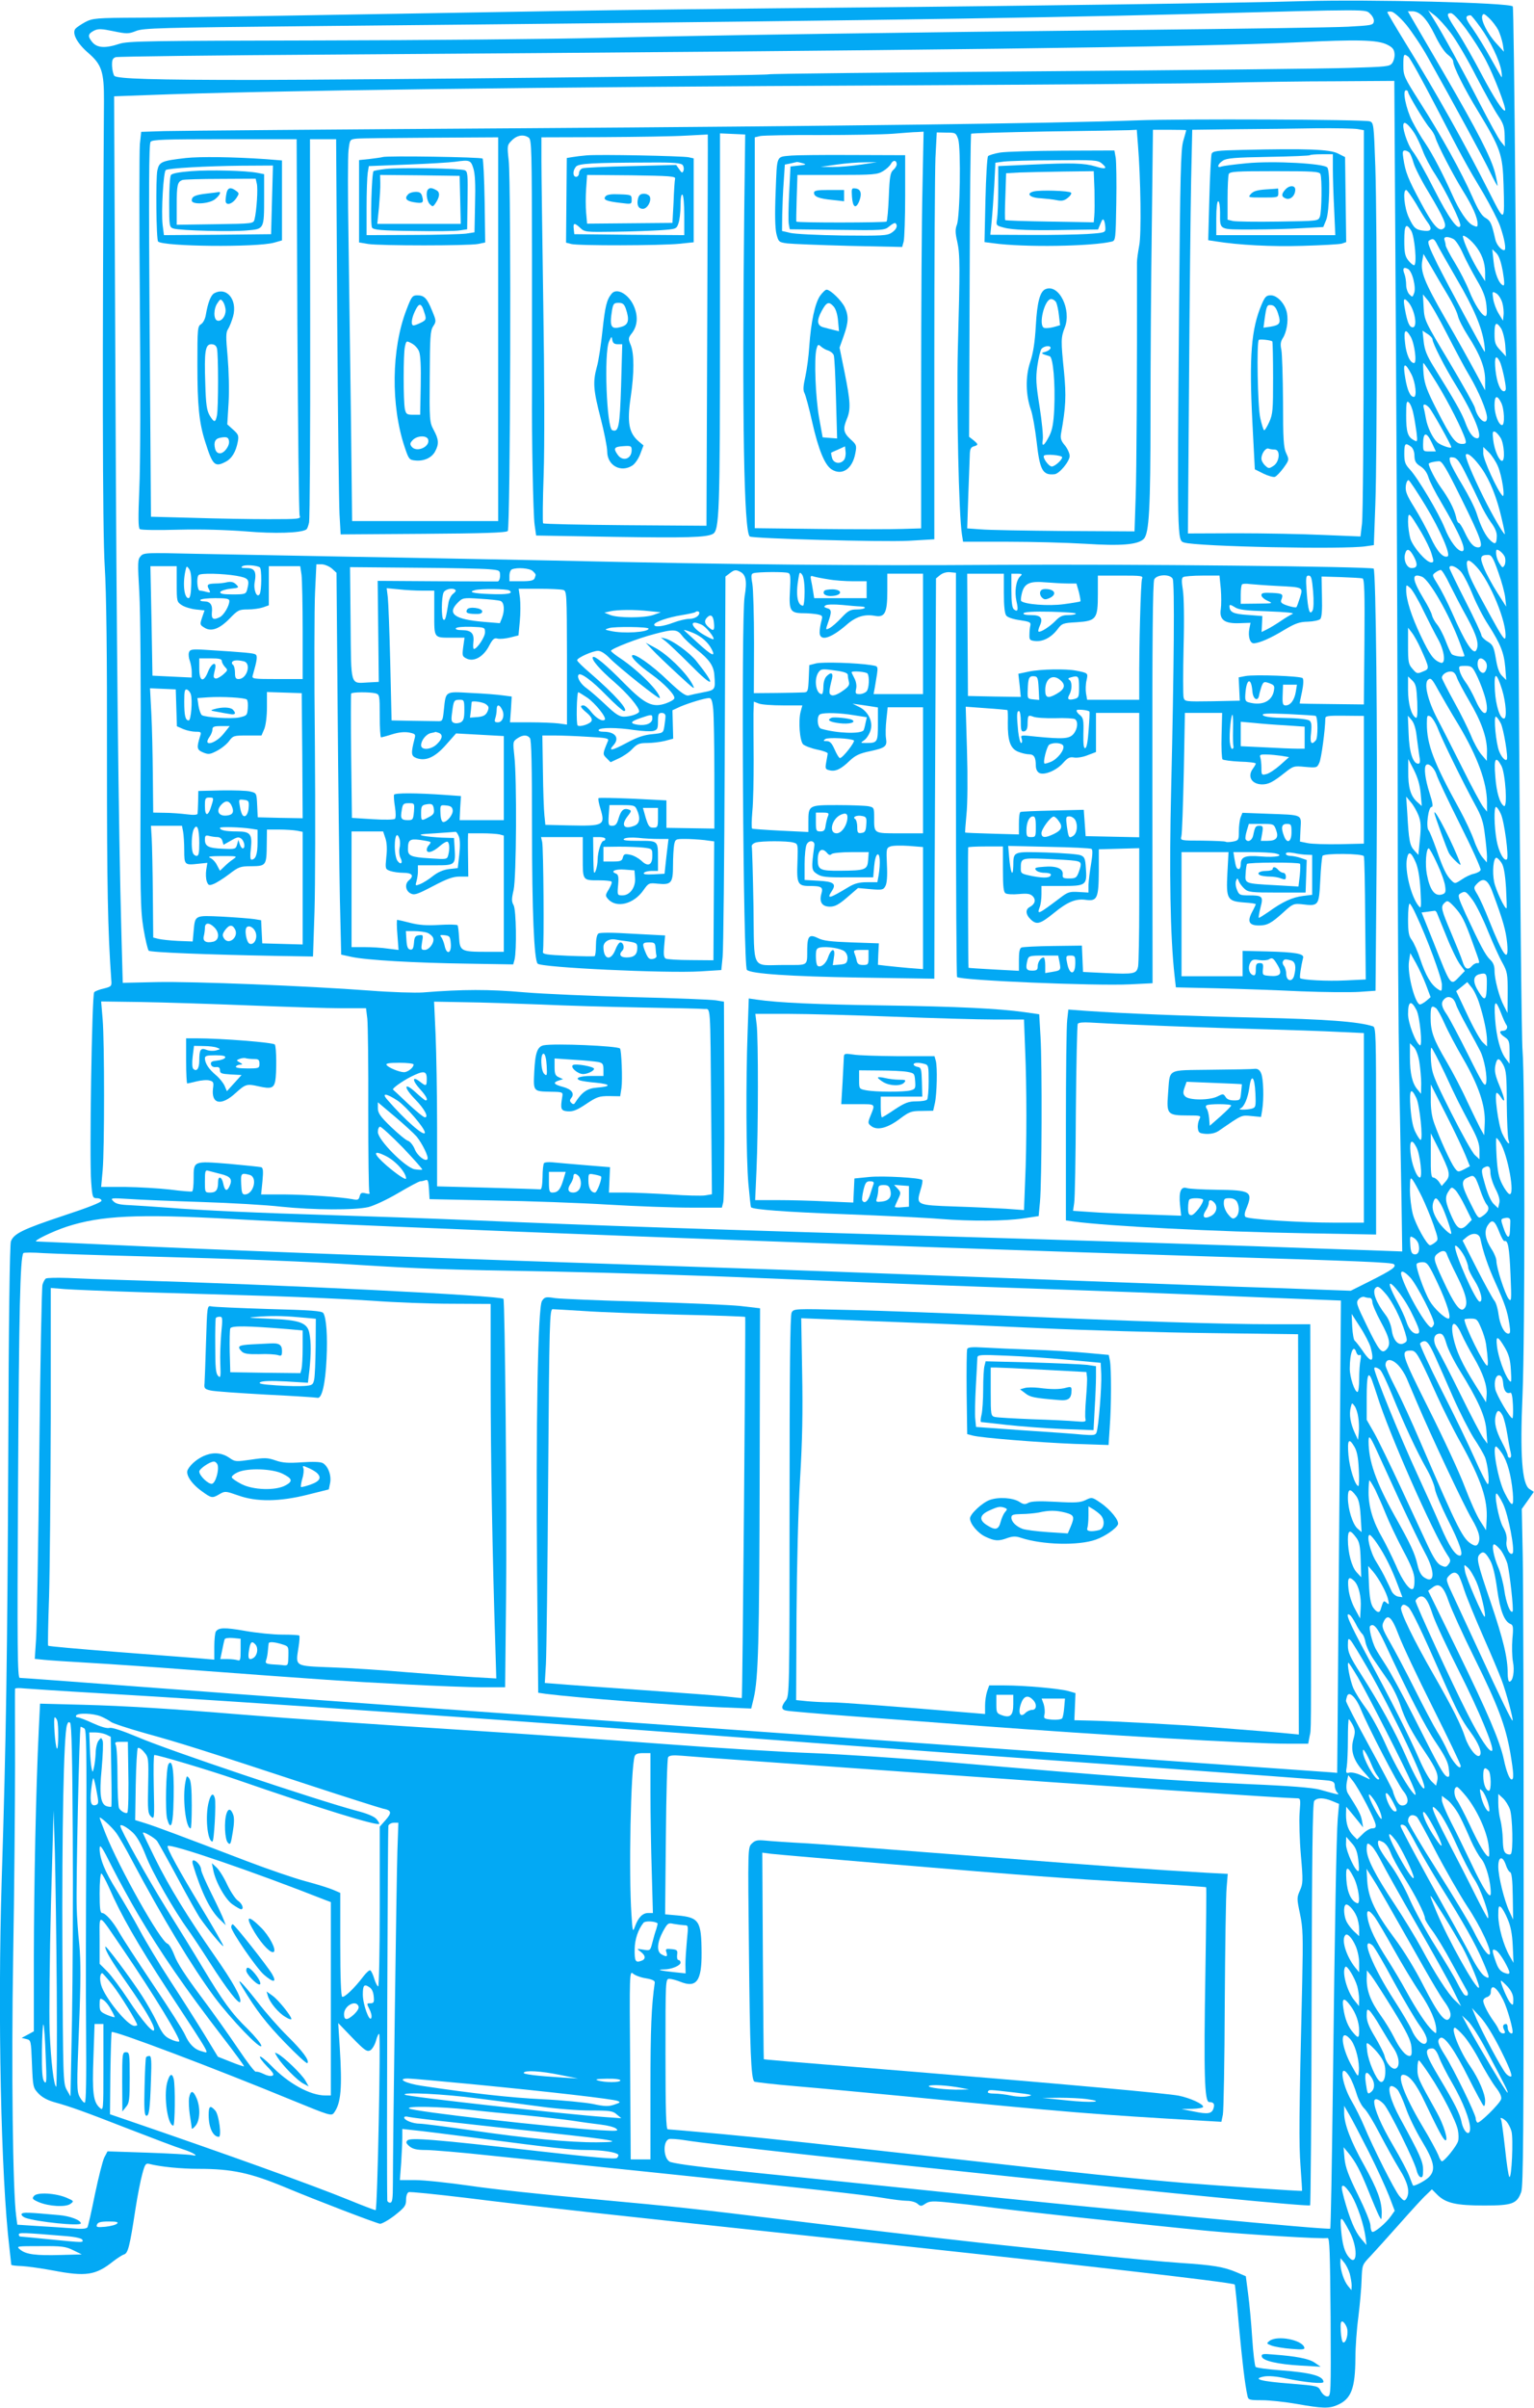 <?xml version="1.0" standalone="no"?>
<!DOCTYPE svg PUBLIC "-//W3C//DTD SVG 20010904//EN"
 "http://www.w3.org/TR/2001/REC-SVG-20010904/DTD/svg10.dtd">
<svg version="1.0" xmlns="http://www.w3.org/2000/svg"
 width="816pt" height="1280pt" viewBox="0 0 816 1280"
 preserveAspectRatio="xMidYMid meet">
<g transform="translate(0,1280) scale(0.1,-0.1)"
fill="#03a9f4" stroke="none">
<path d="M6935 12794 c-291 -9 -1501 -26 -2390 -34 -545 -5 -1262 -13 -1595
-19 -1397 -24 -1979 -34 -2210 -35 -230 -1 -247 -3 -286 -23 -22 -12 -46 -28
-53 -36 -19 -24 9 -77 68 -128 72 -62 85 -100 84 -258 -9 -1331 -8 -2281 4
-2470 9 -147 13 -466 12 -1020 0 -687 4 -913 23 -1181 3 -32 1 -35 -39 -45
-23 -5 -47 -14 -52 -20 -12 -13 -26 -888 -16 -1008 6 -83 8 -87 31 -87 13 0
24 -6 24 -13 0 -9 -75 -38 -203 -80 -216 -72 -263 -95 -279 -136 -6 -17 -12
-421 -14 -1136 -5 -1075 -11 -1502 -35 -2260 -22 -710 -4 -1580 41 -1955 5
-47 10 -87 10 -90 0 -3 26 -6 58 -7 31 -2 104 -12 162 -23 178 -34 229 -26
323 49 21 16 47 33 57 36 21 7 30 41 60 238 11 72 28 158 37 190 14 52 18 58
38 53 58 -15 169 -26 260 -26 179 0 276 -21 464 -99 165 -69 471 -186 502
-193 9 -1 44 18 78 44 54 43 61 52 61 83 0 21 6 38 14 41 8 3 144 -11 303 -30
377 -47 804 -94 1953 -216 1239 -132 2126 -233 2138 -245 2 -1 12 -99 22 -216
18 -193 32 -314 46 -377 4 -20 10 -22 77 -22 39 0 123 -9 186 -20 134 -24 171
-25 214 -6 75 32 96 88 97 251 0 56 7 154 16 220 8 66 16 154 17 197 3 78 3
78 48 125 25 27 95 104 156 173 61 69 124 138 141 153 l29 28 30 -30 c44 -43
99 -56 248 -56 150 0 174 9 197 72 11 31 13 319 13 1593 0 855 -2 1664 -5
1797 l-5 241 32 45 32 46 -23 15 c-40 25 -51 183 -37 501 13 302 13 1682 0
1830 -5 55 -13 865 -19 1800 -13 2188 -26 3745 -33 3751 -20 20 -764 38 -1112
28z m355 -69 c11 -10 20 -28 18 -39 -3 -20 -12 -21 -138 -28 -74 -4 -574 -11
-1110 -17 -1256 -13 -2240 -28 -2855 -42 -269 -7 -947 -13 -1505 -14 -913 -2
-1020 -3 -1065 -18 -76 -25 -119 -22 -145 10 -25 31 -22 44 12 61 21 10 40 9
102 -4 72 -15 80 -14 119 1 38 16 128 18 922 26 2528 24 3771 41 4665 64 1013
27 950 27 980 0z m190 -56 c30 -37 83 -115 116 -175 143 -255 298 -540 331
-610 20 -41 37 -73 39 -72 1 2 -4 33 -13 68 -21 82 -93 222 -272 530 -79 135
-154 264 -168 288 l-24 42 24 0 c40 0 77 -39 120 -127 24 -50 52 -92 69 -104
15 -11 28 -27 28 -35 0 -27 58 -144 134 -268 118 -195 129 -226 134 -386 6
-206 7 -206 -72 -50 -140 277 -281 528 -453 807 -51 83 -93 154 -93 158 0 3
10 5 22 3 13 -2 46 -31 78 -69z m237 -44 c29 -38 90 -141 135 -230 46 -88 98
-182 117 -210 28 -41 34 -60 35 -107 l1 -57 -22 27 c-12 15 -63 108 -114 207
-90 175 -196 369 -247 450 l-25 40 34 -26 c19 -14 58 -57 86 -94z m81 21 c34
-46 82 -121 106 -167 43 -81 111 -258 102 -266 -9 -10 -59 67 -126 194 -40 76
-96 175 -126 221 -59 90 -63 102 -36 102 11 0 42 -33 80 -84z m172 -6 c9 -19
20 -53 24 -75 l6 -40 -41 45 c-47 51 -83 124 -74 147 5 13 11 11 36 -13 17
-16 39 -45 49 -64z m-96 16 c54 -74 102 -175 112 -231 4 -22 4 -38 1 -35 -2 3
-28 48 -57 100 -29 52 -72 123 -96 157 -41 57 -43 69 -12 72 4 1 27 -28 52
-63z m-496 -93 c29 -14 38 -25 40 -48 2 -16 -4 -39 -12 -50 -13 -19 -30 -20
-228 -26 -117 -4 -858 -12 -1646 -18 -788 -6 -1437 -13 -1442 -16 -11 -7
-2126 -29 -2745 -30 -528 0 -723 6 -737 22 -5 7 -11 30 -12 52 -1 32 3 41 19
47 11 4 533 10 1160 14 3118 21 4603 40 5125 65 323 16 427 13 478 -12z m114
-65 c9 -7 73 -123 143 -258 147 -283 164 -315 257 -470 37 -64 76 -140 87
-170 25 -72 35 -130 22 -130 -16 0 -41 30 -47 58 -19 84 -25 98 -51 113 -21
11 -40 42 -72 115 -55 125 -162 319 -277 499 -85 134 -89 142 -89 197 0 62 2
65 27 46z m-66 -1605 c5 -813 9 -1914 9 -2448 0 -533 4 -1143 8 -1355 4 -212
9 -511 12 -664 l4 -279 -192 7 c-106 3 -374 13 -597 21 -223 8 -781 26 -1240
40 -1845 55 -2192 67 -2965 100 -192 8 -507 19 -700 25 -394 12 -690 25 -875
40 -69 5 -158 11 -197 13 -55 2 -77 7 -90 21 -17 17 -14 18 82 12 55 -4 228
-11 385 -16 157 -5 348 -16 425 -25 174 -18 392 -19 465 -2 31 8 100 40 159
75 58 34 110 62 117 62 7 0 19 3 28 6 12 5 15 -5 18 -48 l3 -53 340 -7 c187
-3 462 -13 610 -22 149 -9 345 -16 437 -16 l168 0 7 28 c5 15 7 261 6 547 l-2
520 -43 7 c-24 4 -221 12 -438 17 -217 6 -480 17 -585 26 -182 16 -324 16
-535 -1 -41 -3 -169 1 -285 10 -336 25 -934 49 -1131 45 l-181 -4 -7 255 c-16
593 -26 1528 -32 2946 l-7 1512 164 6 c642 25 2115 44 3989 52 806 4 1593 10
1750 14 157 4 425 8 596 8 l311 2 9 -1477z m64 1418 c0 -13 90 -163 115 -191
13 -14 26 -36 30 -50 12 -41 92 -195 146 -283 52 -83 79 -144 79 -178 0 -16
-3 -17 -25 -7 -29 13 -73 78 -110 163 -49 109 -104 215 -143 273 -22 31 -53
85 -70 118 -33 66 -53 164 -33 164 6 0 11 -4 11 -9z m35 -221 c12 -19 31 -60
43 -91 11 -31 41 -88 67 -127 55 -85 139 -256 133 -272 -10 -31 -63 43 -139
193 -45 89 -96 180 -114 202 -29 37 -61 136 -47 150 8 8 32 -16 57 -55z m-27
-102 c5 -7 15 -31 21 -53 6 -23 41 -93 79 -155 83 -139 99 -177 84 -192 -25
-25 -57 9 -123 133 -69 128 -83 163 -94 237 -5 33 -4 42 8 42 8 0 19 -6 25
-12z m34 -270 c23 -40 50 -84 60 -97 28 -37 23 -52 -15 -48 -46 5 -56 13 -83
71 -24 51 -33 146 -14 146 5 0 28 -33 52 -72z m-26 -143 c19 -29 33 -185 16
-185 -6 0 -20 12 -31 26 -17 22 -21 41 -21 105 0 83 9 96 36 54z m338 -76 c37
-44 56 -94 56 -148 l0 -46 -32 50 c-32 51 -71 132 -83 173 -6 21 -5 23 13 13
11 -6 32 -25 46 -42z m-112 30 c11 -6 34 -40 50 -77 16 -36 50 -100 75 -143
33 -56 46 -91 50 -133 4 -37 2 -56 -5 -56 -18 0 -58 61 -87 134 -15 38 -49
105 -76 149 -27 44 -49 86 -49 93 0 7 -3 19 -6 28 -7 19 17 21 48 5z m-86 -31
c9 -18 56 -100 104 -183 90 -154 132 -253 145 -340 4 -27 5 -48 2 -45 -10 12
-195 355 -250 464 -46 93 -56 121 -45 127 21 14 27 11 44 -23z m348 -141 c9
-55 10 -77 2 -74 -22 7 -45 64 -51 127 l-7 65 21 -20 c15 -15 25 -45 35 -98z
m-292 -127 c25 -41 49 -90 53 -109 4 -19 28 -66 53 -105 64 -99 92 -170 92
-236 l0 -55 -51 95 c-28 52 -100 182 -161 287 -113 197 -133 249 -122 309 l6
34 43 -72 c23 -40 62 -107 87 -148z m-183 82 c7 -29 9 -57 3 -71 -8 -22 -9
-22 -25 -6 -9 9 -17 32 -17 50 0 19 -4 45 -9 58 -12 30 -5 40 19 27 10 -5 23
-31 29 -58z m472 -120 c6 -20 9 -51 7 -67 l-3 -30 -23 38 c-13 21 -26 56 -29
78 -6 40 -5 41 15 30 12 -6 26 -28 33 -49z m-294 -167 c42 -82 96 -184 121
-225 47 -79 92 -187 92 -220 0 -48 -50 -8 -64 51 -3 14 -65 124 -137 245 -130
217 -132 220 -136 289 l-4 70 25 -30 c14 -16 61 -97 103 -180z m-205 168 c34
-40 50 -133 23 -133 -18 0 -29 26 -42 98 -10 55 -6 63 19 35z m493 -139 c9
-15 19 -54 22 -88 l4 -61 -30 33 c-27 28 -31 40 -31 87 0 61 9 68 35 29z
m-481 -44 c21 -37 34 -140 18 -140 -21 0 -42 46 -48 108 -8 69 2 79 30 32z
m116 -14 c0 -20 65 -148 124 -243 97 -157 148 -283 114 -283 -22 0 -43 28 -64
85 -17 47 -53 111 -168 296 -37 60 -48 89 -53 134 l-6 57 26 -17 c15 -9 27
-23 27 -29z m358 -118 c11 -22 32 -115 32 -144 0 -8 -4 -14 -10 -14 -19 0 -38
47 -45 113 -7 69 2 86 23 45z m-334 -117 c62 -101 135 -246 151 -298 5 -19 3
-23 -18 -23 -34 0 -57 30 -131 175 -54 105 -68 142 -73 193 -3 34 -4 62 -1 62
3 0 35 -49 72 -109z m-136 49 c22 -44 30 -120 13 -120 -19 0 -35 34 -46 101
-14 81 -3 88 33 19z m477 -150 c17 -32 21 -120 5 -120 -18 0 -40 58 -40 105 0
52 13 58 35 15z m-467 -58 c6 -26 13 -71 17 -100 6 -51 5 -53 -14 -42 -33 17
-41 44 -41 131 0 69 2 80 14 70 8 -7 19 -33 24 -59z m85 30 c16 -18 117 -198
117 -209 0 -10 -55 9 -74 25 -26 24 -53 81 -61 127 -4 22 -9 48 -12 58 -6 22
9 22 30 -1z m380 -161 c18 -31 24 -121 7 -121 -16 0 -41 58 -47 111 -5 41 -3
48 9 44 8 -3 22 -19 31 -34z m-366 -26 l21 -45 -34 0 c-33 0 -34 1 -34 38 0
67 18 69 47 7z m-112 -19 c11 -8 19 -27 19 -50 1 -29 8 -40 32 -55 19 -12 34
-32 42 -57 6 -22 37 -82 68 -134 101 -172 139 -260 111 -260 -24 0 -65 54 -92
123 -32 80 -145 269 -186 312 -24 26 -29 39 -29 83 0 55 5 60 35 38z m463
-105 c22 -51 40 -173 24 -156 -27 27 -102 192 -102 224 l0 35 29 -28 c16 -16
38 -49 49 -75z m-86 -12 c45 -65 81 -156 106 -266 11 -46 18 -83 17 -83 -8 0
-69 106 -113 195 -61 123 -102 222 -94 229 11 11 46 -21 84 -75z m-82 -34 c25
-49 58 -117 73 -150 15 -33 41 -79 58 -102 21 -28 32 -53 31 -74 -1 -41 -8
-46 -33 -23 -26 23 -51 72 -74 144 -9 30 -44 98 -75 150 -32 52 -62 108 -66
123 -6 26 -4 28 17 25 19 -2 34 -22 69 -93z m-28 -123 c107 -216 123 -262 91
-262 -25 0 -45 23 -73 83 -12 26 -26 47 -30 47 -5 0 -12 15 -15 33 -10 42 -38
97 -81 156 -29 41 -64 109 -64 125 0 6 29 13 55 14 16 1 38 -36 117 -196z
m-188 -42 c77 -127 135 -261 116 -268 -24 -9 -56 27 -90 101 -21 45 -60 117
-87 160 -40 64 -48 85 -45 113 2 19 9 33 15 31 5 -1 46 -63 91 -137z m-23
-141 c22 -38 47 -88 54 -113 13 -41 12 -46 -2 -46 -26 0 -97 82 -111 127 -6
22 -12 62 -12 89 1 57 3 56 71 -57z m-38 -132 c20 -40 16 -57 -14 -57 -25 0
-44 40 -35 75 9 34 25 28 49 -18z m483 -2 c3 -13 2 -31 -3 -40 -9 -15 -12 -14
-25 7 -15 22 -22 50 -19 71 2 16 41 -15 47 -38z m-36 -77 c18 -50 35 -112 37
-137 l5 -46 -48 75 c-26 41 -58 100 -70 130 -24 58 -20 70 22 70 18 0 27 -15
54 -92z m-116 29 c72 -77 163 -299 154 -375 -2 -21 -19 3 -79 113 -104 189
-116 215 -124 258 -9 47 7 49 49 4z m-79 -31 c14 -19 41 -72 60 -120 19 -47
56 -119 82 -158 65 -102 83 -147 90 -225 l5 -68 -21 21 c-16 15 -26 43 -34 93
-11 64 -16 74 -45 91 -18 11 -32 26 -32 34 0 7 -38 89 -85 181 -47 92 -85 171
-85 176 0 22 41 6 65 -25z m-63 -64 c21 -42 62 -122 93 -177 52 -96 65 -143
47 -173 -16 -24 -60 45 -127 199 -25 57 -60 125 -77 152 -30 48 -31 50 -13 63
10 8 24 14 29 14 6 0 28 -35 48 -78z m-148 42 c38 -15 144 -198 200 -348 14
-38 26 -70 26 -72 0 -10 -59 -2 -68 9 -6 7 -20 38 -32 70 -12 31 -32 70 -44
85 -13 15 -26 38 -29 52 -3 14 -23 52 -43 85 -64 106 -67 141 -10 119z m7
-179 c27 -55 62 -124 79 -154 35 -63 42 -135 13 -124 -37 13 -57 41 -105 142
-51 107 -78 193 -78 245 0 29 0 29 22 10 11 -10 43 -64 69 -119z m-12 -207
c46 -102 46 -104 10 -118 -30 -13 -33 -12 -55 14 -22 24 -24 37 -24 123 l0 96
20 -26 c12 -15 34 -55 49 -89z m339 -60 c14 -14 15 -37 3 -57 -14 -22 -41 5
-41 40 0 30 17 38 38 17z m-47 -70 c12 -23 30 -67 40 -97 41 -119 8 -156 -41
-46 -16 36 -40 80 -54 98 -13 18 -28 44 -31 60 -7 26 -5 27 29 27 32 0 38 -4
57 -42z m-102 -18 c5 -17 35 -72 65 -124 66 -111 96 -197 96 -268 l-1 -53 -29
34 c-16 19 -41 64 -55 100 -15 36 -55 118 -91 182 -35 64 -64 120 -64 126 0
16 23 33 46 33 16 0 25 -9 33 -30z m241 -66 c21 -69 27 -154 10 -154 -21 0
-43 67 -48 148 -6 102 7 104 38 6z m-451 -66 c2 -69 0 -89 -9 -83 -23 14 -40
75 -40 147 l0 72 23 -22 c19 -19 22 -35 26 -114z m220 -122 c101 -170 150
-304 151 -411 l0 -50 -20 25 c-11 14 -61 106 -110 205 -50 99 -110 218 -134
263 -52 99 -73 190 -49 209 14 11 21 4 53 -55 21 -37 69 -121 109 -186z m-109
-23 c26 -66 131 -280 195 -398 36 -65 46 -95 54 -165 6 -46 11 -98 11 -115
l-1 -30 -23 27 c-13 15 -33 55 -45 90 -12 35 -46 108 -76 163 -139 252 -175
347 -175 457 0 44 2 48 19 39 10 -6 29 -36 41 -68z m-115 -31 c4 -31 10 -78
14 -104 7 -37 5 -48 -5 -48 -28 0 -48 62 -51 160 l-4 95 20 -23 c12 -14 22
-45 26 -80z m449 61 c15 -33 40 -183 31 -191 -8 -9 -28 13 -40 43 -17 40 -31
185 -18 185 5 0 17 -17 27 -37z m-427 -371 l6 -67 -27 24 c-33 31 -46 77 -45
161 l0 65 30 -58 c20 -40 32 -79 36 -125z m430 146 c21 -41 33 -225 13 -213
-22 14 -40 73 -46 159 -8 94 2 111 33 54z m-346 -45 c6 -21 63 -141 126 -267
63 -125 112 -234 109 -241 -2 -7 -18 -16 -35 -20 -17 -3 -46 -17 -66 -31 -35
-23 -36 -23 -55 -4 -26 26 -43 60 -79 164 -18 50 -36 96 -42 102 -15 18 -1
124 16 124 9 0 7 20 -11 75 -23 73 -31 135 -18 148 13 13 43 -14 55 -50z m-95
-219 c12 -32 14 -57 7 -125 l-8 -84 -22 24 c-24 26 -29 53 -37 196 l-6 90 25
-30 c14 -16 32 -48 41 -71z m437 10 c19 -38 44 -230 33 -242 -15 -14 -44 39
-55 101 -13 74 -15 177 -3 177 5 0 16 -16 25 -36z m-339 -264 c21 -44 40 -97
43 -119 5 -34 2 -40 -16 -46 -39 -12 -65 23 -81 107 -10 53 -4 138 10 138 4 0
24 -36 44 -80z m-113 5 c12 -28 21 -77 25 -146 5 -96 4 -102 -10 -85 -40 49
-74 187 -62 251 8 43 22 37 47 -20z m456 -2 c12 -18 19 -57 24 -132 3 -58 5
-107 3 -109 -7 -10 -56 93 -66 139 -11 55 -4 129 12 129 5 0 17 -12 27 -27z
m-48 -155 c57 -153 71 -204 78 -271 10 -111 -18 -76 -96 120 -21 54 -49 116
-61 136 -22 36 -22 39 -5 57 35 38 59 26 84 -42z m-104 -45 c19 -27 55 -100
80 -163 26 -63 60 -139 76 -167 27 -49 29 -60 29 -160 l-1 -108 -19 37 c-25
47 -50 141 -50 188 0 26 -7 43 -24 59 -24 23 -49 69 -130 243 -40 88 -43 99
-28 108 26 15 30 13 67 -37z m-98 -35 c38 -41 54 -71 98 -194 40 -111 39 -104
21 -104 -7 0 -19 -7 -26 -15 -21 -25 -38 -17 -50 23 -6 20 -34 89 -61 153 -52
123 -56 138 -37 157 17 17 21 16 55 -20z m-205 -40 c59 -125 138 -338 138
-373 0 -37 -1 -37 -22 -23 -36 23 -64 72 -93 158 -14 43 -35 90 -46 104 -15
20 -19 40 -19 111 0 47 4 84 9 81 5 -3 20 -29 33 -58z m111 10 c3 -7 26 -65
52 -128 25 -63 58 -130 72 -148 l25 -34 -28 -29 c-49 -51 -44 -58 -139 183
l-63 157 32 4 c17 2 34 5 37 5 4 1 9 -4 12 -10z m-57 -385 l24 -64 -22 -19
c-13 -11 -28 -19 -34 -20 -26 0 -69 163 -59 229 l7 44 30 -53 c16 -29 41 -82
54 -117z m323 4 c-1 -85 -10 -94 -42 -42 -34 53 -33 87 3 96 36 9 40 3 39 -54z
m-40 -102 c24 -74 41 -156 41 -197 l0 -31 -23 22 c-13 12 -50 78 -82 147 l-59
125 30 24 29 24 22 -27 c13 -15 32 -54 42 -87z m-143 27 c6 -4 15 -18 19 -32
4 -14 31 -68 60 -120 29 -52 60 -110 69 -128 22 -43 39 -138 31 -171 -6 -22
-19 -2 -95 151 -49 98 -100 194 -114 215 -29 41 -32 63 -14 81 14 14 28 15 44
4z m-6401 -37 c199 -8 420 -15 492 -15 l130 0 7 -57 c3 -32 6 -250 5 -485 0
-235 2 -432 6 -438 5 -7 -2 -9 -20 -4 -22 5 -27 3 -32 -16 -5 -19 -10 -21 -39
-15 -68 12 -242 24 -362 25 l-123 0 7 70 c5 55 4 71 -7 75 -8 2 -86 10 -173
18 -189 15 -186 16 -186 -78 0 -35 -3 -66 -8 -69 -4 -2 -57 2 -117 10 -61 7
-168 13 -238 14 l-129 0 8 88 c10 114 10 680 0 803 l-8 95 214 -3 c117 -2 375
-10 573 -18z m1545 5 c129 -6 372 -13 540 -16 168 -3 318 -6 335 -8 36 -3 33
49 38 -543 l4 -442 -36 -6 c-20 -3 -103 -1 -186 5 -82 5 -190 10 -238 10 l-88
0 3 67 3 68 -135 11 c-74 6 -152 13 -172 15 -20 2 -40 0 -44 -4 -4 -4 -8 -38
-8 -75 -1 -43 -5 -66 -12 -65 -6 1 -132 5 -280 9 l-269 7 0 316 c0 174 -4 395
-8 491 l-8 175 163 -3 c90 -1 269 -7 398 -12z m4665 -30 c18 -34 33 -196 18
-187 -24 15 -63 119 -63 166 0 69 16 77 45 21z m450 -17 c10 -26 22 -53 27
-60 12 -15 2 -33 -18 -33 -22 0 -17 -16 11 -34 22 -15 25 -23 25 -79 l0 -62
-19 25 c-30 38 -51 116 -58 213 -7 100 2 109 32 30z m-347 28 c7 -4 28 -41 46
-82 18 -41 63 -126 100 -189 82 -142 118 -249 114 -340 l-3 -65 -20 35 c-10
19 -42 85 -71 146 -28 62 -77 155 -108 208 -71 120 -86 162 -86 237 0 59 4 66
28 50z m-88 -286 c5 -33 10 -85 10 -115 l-1 -55 -19 23 c-28 33 -40 86 -40
172 l0 74 20 -20 c12 -12 24 -43 30 -79z m136 -62 c64 -139 74 -157 145 -291
29 -55 39 -85 39 -119 l0 -46 -25 23 c-13 12 -70 114 -126 225 -94 187 -102
208 -107 274 -2 39 -2 71 2 71 4 0 36 -62 72 -137z m311 45 c15 -28 18 -60 18
-203 1 -93 5 -181 9 -194 13 -39 -10 -16 -33 33 -21 45 -44 216 -29 216 4 0
13 -9 20 -20 27 -43 25 -16 -4 54 -24 57 -29 81 -24 110 9 45 20 46 43 4z
m-5797 3 c0 -17 -31 -41 -51 -41 -25 0 -85 25 -93 39 -5 8 16 11 68 11 42 0
76 -4 76 -9z m70 -76 c0 -41 -3 -42 -38 -14 -41 31 -39 4 2 -41 34 -37 45 -60
30 -60 -4 0 -27 19 -52 42 -64 59 -68 30 -4 -36 50 -51 74 -96 52 -96 -7 0
-47 33 -89 72 -42 40 -78 74 -80 75 -8 5 45 43 93 68 70 35 86 33 86 -10z
m5526 -408 l23 -57 -32 -17 c-31 -15 -32 -15 -50 9 -20 27 -79 155 -108 237
-13 36 -19 79 -18 130 l0 76 81 -160 c45 -88 91 -186 104 -218z m-262 306 c18
-37 37 -223 23 -223 -4 0 -16 18 -27 40 -14 26 -22 69 -27 130 -7 99 2 113 31
53z m-5418 -15 c45 -31 144 -146 144 -169 0 -26 -107 67 -199 174 -34 38 -7
36 55 -5z m100 -190 c30 -37 65 -108 58 -120 -10 -16 -54 17 -68 53 -8 20 -24
40 -35 44 -12 3 -52 37 -91 74 -58 56 -70 74 -70 100 l0 31 89 -75 c49 -41
102 -90 117 -107z m-73 -59 c59 -62 105 -114 103 -117 -3 -2 -21 -1 -41 2 -50
10 -195 156 -195 198 0 15 5 28 12 28 7 0 61 -50 121 -111z m5561 -125 c5 -23
2 -37 -14 -55 l-21 -24 -15 23 c-9 12 -23 22 -30 22 -11 0 -14 24 -13 118 l0
117 43 -85 c24 -47 47 -99 50 -116z m275 154 c42 -67 82 -287 50 -276 -7 2
-25 26 -38 52 -19 37 -25 69 -30 146 -3 55 -4 100 -1 100 3 0 11 -10 19 -22z
m-444 -28 c19 -36 33 -160 18 -160 -17 0 -45 74 -50 133 -6 65 7 76 32 27z
m-5482 -46 c52 -26 107 -88 107 -119 0 -11 -48 21 -104 69 -73 64 -75 86 -3
50z m5875 -87 c0 -19 12 -58 27 -87 18 -35 25 -60 20 -77 l-6 -26 -23 22 c-15
14 -32 53 -46 102 -20 68 -21 82 -9 90 26 16 37 9 37 -24z m-6755 -8 c54 -13
65 -28 48 -65 -14 -31 -26 -25 -34 16 -8 36 -27 40 -27 6 0 -42 -11 -56 -41
-56 -29 0 -29 0 -29 61 0 53 2 60 18 55 9 -3 39 -10 65 -17z m1822 -36 c-15
-48 -28 -63 -57 -63 -15 0 -18 9 -18 55 l0 55 45 0 44 0 -14 -47z m-1667 31
c44 -12 21 -104 -26 -104 -14 0 -17 11 -19 55 -3 58 0 61 45 49z m1750 -6 c7
-7 12 -24 12 -38 0 -30 -16 -50 -41 -50 -27 0 -33 18 -15 45 9 13 16 31 16 40
0 18 12 19 28 3z m119 -2 c8 -8 -21 -86 -32 -86 -21 0 -35 24 -35 63 0 39 0
39 32 33 17 -3 33 -8 35 -10z m4650 -8 c6 -7 18 -38 28 -68 10 -30 25 -63 33
-73 18 -20 10 -41 -25 -64 -19 -13 -22 -9 -61 70 -48 95 -51 119 -19 135 29
14 33 14 44 0z m-282 -103 c18 -38 46 -105 61 -148 26 -76 26 -78 8 -92 -10
-8 -22 -15 -27 -15 -16 0 -78 111 -92 167 -8 31 -15 89 -15 128 1 65 2 69 16
50 8 -11 30 -51 49 -90z m229 -49 l35 -71 -21 -22 c-35 -38 -55 -30 -84 35
-36 80 -40 107 -19 138 16 25 17 25 36 8 10 -9 34 -49 53 -88z m-127 7 c17
-30 53 -133 53 -150 0 -15 -56 38 -75 72 -25 42 -30 70 -19 99 9 24 18 20 41
-21z m-6442 -73 c716 -41 3510 -147 5220 -200 784 -24 960 -31 970 -41 14 -14
-9 -30 -130 -91 l-100 -50 -165 6 c-91 4 -295 11 -455 16 -159 6 -699 26
-1200 45 -1007 38 -1092 41 -1510 55 -1698 57 -2418 84 -3110 115 -297 14
-544 25 -550 25 -26 0 82 53 161 79 182 59 377 68 869 41z m6809 -13 c0 -9 -1
-33 -2 -53 -2 -44 -16 -37 -35 20 -14 41 -14 45 1 49 26 7 37 2 36 -16z m-59
-56 c11 -29 24 -51 28 -49 19 7 26 -36 32 -178 6 -137 5 -147 -10 -129 -19 24
-65 166 -65 201 0 13 -11 41 -25 62 -34 52 -42 96 -21 128 23 35 37 27 61 -35z
m-100 -38 c14 -67 40 -145 80 -233 50 -111 63 -149 74 -219 6 -40 5 -51 -5
-51 -22 0 -45 45 -53 104 -4 31 -14 64 -23 73 -8 10 -50 86 -92 168 l-76 150
21 18 c33 27 68 22 74 -10z m-329 -28 c8 -34 -2 -57 -23 -53 -14 2 -19 15 -21
51 -3 46 -2 48 17 37 12 -6 24 -22 27 -35z m245 -66 c10 -21 19 -46 19 -57 0
-10 16 -42 35 -72 32 -51 46 -110 26 -110 -20 0 -131 249 -131 293 0 17 31
-16 51 -54z m-7031 2 c527 -14 870 -27 1155 -46 321 -20 442 -25 1035 -35 294
-6 792 -21 1105 -35 314 -13 829 -34 1145 -45 744 -26 983 -35 1504 -57 l429
-17 -8 -1041 c-5 -572 -9 -1137 -10 -1255 l-2 -215 -34 3 c-19 1 -1044 74
-2279 162 -2332 166 -2985 213 -3550 255 -943 71 -1132 85 -1145 85 -12 0 -14
147 -9 1033 5 918 11 1198 28 1225 2 4 51 4 108 0 57 -3 294 -11 528 -17z
m6936 12 c3 -10 27 -63 55 -118 51 -102 61 -153 35 -174 -20 -17 -53 29 -110
153 -51 109 -54 123 -28 142 24 19 42 17 48 -3z m-48 -156 c50 -106 74 -187
57 -187 -19 0 -77 54 -100 94 -30 51 -77 185 -69 197 3 5 17 9 32 9 24 -1 32
-11 80 -113z m-146 31 c35 -38 130 -223 126 -246 -2 -8 -8 -17 -13 -19 -21 -7
-135 189 -160 275 -9 32 12 28 47 -10z m4 -182 c47 -94 53 -116 30 -116 -22 0
-43 25 -56 67 -7 21 -27 65 -45 98 -18 33 -36 71 -40 85 -16 54 66 -44 111
-134z m-136 97 c36 -40 81 -131 104 -206 13 -45 13 -48 -6 -58 -29 -16 -58 16
-65 72 -4 26 -17 59 -33 79 -50 65 -72 124 -53 143 12 12 21 7 53 -30z m-84
-23 c8 0 14 -10 14 -22 0 -12 20 -59 45 -105 48 -88 55 -122 29 -148 -24 -24
-38 -7 -104 129 -55 113 -58 122 -43 139 9 10 23 15 31 12 7 -3 20 -5 28 -5z
m4 -260 c23 -82 6 -92 -41 -22 -18 26 -37 50 -42 54 -6 3 -12 37 -14 75 l-3
68 45 -70 c25 -38 49 -86 55 -105z m588 101 c12 -26 24 -66 27 -87 10 -73 12
-114 6 -114 -16 0 -121 213 -121 245 0 3 15 5 34 5 31 0 35 -4 54 -49z m-104
-33 c13 -29 42 -84 65 -123 50 -86 73 -152 69 -202 l-3 -38 -59 95 c-70 112
-99 176 -115 248 -19 89 7 100 43 20z m-80 -51 c8 -29 40 -93 71 -143 98 -158
137 -245 142 -321 l5 -68 -22 30 c-12 17 -66 120 -120 230 -54 110 -110 218
-123 240 -28 45 -23 85 12 85 15 0 23 -12 35 -53z m312 -23 c20 -35 28 -63 31
-117 4 -67 3 -71 -11 -53 -23 29 -57 124 -63 180 -7 59 4 56 43 -10z m-374
-41 c19 -43 64 -143 98 -222 35 -79 84 -175 109 -215 26 -39 52 -84 59 -100
16 -35 28 -146 16 -146 -5 1 -36 60 -68 133 -32 73 -112 238 -178 367 -65 128
-116 240 -114 247 3 7 14 13 24 13 14 0 28 -20 54 -77z m-417 17 c4 -11 11
-17 17 -14 8 5 9 -3 5 -26 -4 -18 -7 -63 -7 -101 0 -38 -4 -69 -9 -69 -15 0
-41 78 -41 124 0 86 20 134 35 86z m346 -52 c18 -35 55 -115 84 -180 29 -64
84 -175 124 -246 110 -198 146 -305 139 -412 l-3 -55 -32 50 c-18 28 -54 109
-81 180 -27 72 -113 258 -191 413 -149 298 -153 312 -95 312 19 0 30 -12 55
-62z m-122 -17 c15 -16 34 -46 43 -67 9 -22 35 -82 57 -134 73 -172 248 -544
290 -615 40 -68 49 -106 32 -134 -6 -9 -13 -10 -27 -3 -52 28 -72 67 -281 552
-41 96 -99 223 -129 281 -30 58 -54 112 -54 121 0 37 33 37 69 -1z m-98 -23
c9 -7 37 -67 64 -133 62 -153 131 -301 182 -391 22 -38 43 -88 46 -110 3 -21
34 -93 67 -160 65 -127 87 -194 66 -194 -25 0 -58 50 -105 161 -27 63 -79 179
-116 259 -99 214 -235 549 -235 576 0 8 17 4 31 -8z m-43 -55 c6 -16 18 -53
28 -83 61 -197 295 -727 373 -846 18 -26 19 -33 7 -49 -12 -17 -17 -18 -41 -7
-19 9 -38 37 -70 105 -23 50 -88 190 -144 310 -56 120 -119 250 -141 289 l-40
70 0 119 c0 118 8 144 28 92z m698 -17 c3 -39 17 -58 38 -50 7 3 12 -21 14
-66 2 -38 0 -70 -3 -70 -12 0 -85 124 -91 155 -8 42 3 77 23 73 10 -2 17 -17
19 -42z m-771 -180 c4 -22 5 -59 3 -81 l-4 -40 -18 39 c-23 51 -30 97 -21 133
6 27 7 27 20 9 8 -10 17 -37 20 -60z m769 7 c7 -16 18 -59 24 -98 6 -38 14
-82 18 -97 4 -18 2 -28 -5 -28 -6 0 -11 6 -11 13 0 6 -13 37 -29 67 -34 65
-44 108 -35 144 8 33 20 33 38 -1z m-675 -175 c16 -35 72 -157 125 -273 54
-115 115 -242 137 -282 54 -99 52 -167 -5 -129 -16 10 -28 32 -36 68 -15 63
-35 106 -123 263 -98 177 -137 287 -137 393 0 35 8 27 39 -40z m-114 10 c14
-24 20 -58 23 -120 3 -49 1 -88 -2 -88 -17 0 -47 94 -53 164 -7 83 2 95 32 44z
m784 -33 c29 -43 49 -115 58 -209 7 -81 -3 -82 -43 -3 -34 66 -68 247 -46 247
4 0 18 -16 31 -35z m-674 -194 c13 -28 39 -85 56 -128 17 -43 58 -129 91 -192
46 -85 61 -125 62 -157 1 -23 -2 -46 -7 -50 -15 -15 -57 41 -92 125 -21 47
-53 112 -71 144 -49 84 -74 165 -74 242 0 36 2 65 5 65 2 0 16 -22 30 -49z
m-101 -34 c14 -19 20 -47 24 -109 l5 -83 -22 19 c-26 23 -51 104 -51 164 0 49
12 52 44 9z m781 -41 c28 -56 65 -250 51 -264 -15 -14 -38 32 -32 65 3 23 -2
46 -19 75 -23 42 -49 178 -34 178 4 0 20 -25 34 -54z m-781 -180 c17 -22 22
-45 24 -119 l3 -92 -25 27 c-26 29 -46 103 -46 174 0 52 12 54 44 10z m113
-34 c40 -59 76 -132 108 -217 l25 -66 -22 3 c-12 2 -28 14 -35 28 -6 14 -20
43 -31 65 -10 22 -33 63 -51 92 -32 50 -54 143 -35 143 5 0 23 -21 41 -48z
m657 -34 c13 -18 29 -51 35 -73 12 -49 34 -245 27 -252 -12 -12 -35 48 -44
113 -6 40 -20 93 -31 119 -26 59 -38 125 -23 125 6 0 22 -15 36 -32z m-57 -54
c14 -25 27 -79 37 -153 16 -114 38 -172 72 -185 13 -5 15 -18 9 -79 -3 -39 -2
-94 3 -121 10 -49 0 -106 -19 -106 -5 0 -9 19 -9 43 0 84 -22 176 -90 378 -73
214 -78 237 -58 257 18 18 30 10 55 -34z m-74 -112 c23 -51 53 -179 45 -187
-7 -7 -100 207 -105 242 -6 38 -6 38 14 20 12 -10 32 -44 46 -75z m-500 -22
c14 -25 28 -58 31 -74 6 -26 5 -28 -8 -17 -16 14 -17 13 -32 -36 -6 -21 -22
-15 -41 13 -12 20 -18 53 -21 123 l-4 96 26 -30 c14 -16 36 -50 49 -75z m404
58 c6 -7 20 -43 32 -81 12 -37 57 -147 100 -245 43 -97 88 -204 100 -237 24
-64 62 -207 57 -212 -4 -4 -64 119 -176 362 -48 105 -109 234 -134 289 -44 93
-46 100 -30 117 20 22 37 24 51 7z m-553 -33 c24 -24 38 -84 34 -144 l-3 -55
-28 52 c-17 31 -31 75 -34 107 -6 58 2 68 31 40z m503 -111 c13 -38 74 -173
137 -300 125 -252 165 -360 190 -503 18 -107 20 -141 7 -141 -11 0 -28 42 -41
104 -21 99 -85 248 -242 570 l-161 329 24 18 c35 27 58 6 86 -77z m-86 -67
c13 -40 77 -177 142 -305 104 -206 187 -405 174 -419 -13 -12 -65 66 -131 197
-81 158 -276 583 -276 599 0 5 8 14 17 20 27 15 48 -11 74 -92z m-130 40 c16
-12 69 -122 178 -370 83 -188 107 -233 153 -295 43 -58 64 -110 49 -125 -15
-15 -58 39 -77 96 -22 68 -69 161 -164 327 -110 191 -184 344 -177 364 7 19
16 20 38 3z m-279 -90 c11 -23 27 -46 33 -52 7 -5 16 -27 19 -47 4 -20 23 -61
43 -90 20 -29 55 -81 79 -115 23 -33 51 -91 63 -128 24 -75 61 -145 133 -252
58 -86 71 -119 63 -151 l-6 -25 -24 23 c-13 12 -43 66 -66 119 -56 127 -143
301 -278 550 -99 184 -119 234 -90 215 5 -3 19 -24 31 -47z m228 -59 c19 -51
101 -225 182 -386 81 -162 148 -301 148 -310 0 -28 -46 25 -70 80 -12 27 -36
73 -55 102 -18 29 -72 131 -120 227 -48 96 -108 209 -133 252 -39 68 -43 82
-33 103 22 49 44 30 81 -68z m-73 -45 c121 -261 217 -448 274 -531 46 -69 63
-102 66 -137 5 -37 3 -44 -9 -40 -19 7 -44 53 -177 317 -60 119 -127 242 -149
275 -21 32 -46 72 -55 89 -19 37 -37 111 -29 119 18 18 38 -5 79 -92z m-91
-133 c139 -244 317 -620 300 -637 -9 -9 -52 66 -97 170 -56 128 -141 283 -241
439 -57 89 -68 114 -68 150 0 37 2 40 14 28 8 -8 49 -76 92 -150z m-53 -47
c59 -103 251 -480 288 -567 19 -44 24 -64 14 -56 -29 24 -108 161 -160 279
-30 66 -75 148 -101 182 -26 35 -55 82 -65 104 -17 40 -36 135 -26 135 3 0 25
-35 50 -77z m-6703 -84 c727 -42 2203 -144 3865 -269 369 -27 1116 -82 1660
-120 545 -39 1005 -73 1023 -76 25 -4 32 -10 32 -27 0 -13 6 -29 13 -36 13
-15 15 -15 -93 15 -37 10 -157 20 -375 29 -414 19 -672 37 -1635 120 -228 19
-536 39 -685 45 -148 5 -508 27 -800 49 -291 22 -748 54 -1015 71 -536 34
-951 63 -1225 85 -377 31 -618 46 -841 52 l-231 6 -7 -144 c-15 -310 -25 -812
-26 -1196 l0 -402 -33 -18 -32 -17 25 -6 c25 -6 25 -7 30 -132 5 -124 6 -127
35 -158 19 -20 49 -36 85 -46 84 -23 156 -49 400 -144 124 -48 250 -96 280
-105 58 -18 95 -42 50 -32 -14 3 -120 9 -237 13 l-211 7 -17 -32 c-9 -18 -31
-106 -50 -196 -18 -90 -36 -169 -40 -176 -6 -8 -30 -10 -84 -5 -42 3 -124 9
-182 12 l-107 7 -6 46 c-18 132 -26 780 -16 1379 6 350 10 813 10 1027 0 215
-1 393 0 397 0 4 21 5 48 2 26 -2 202 -14 392 -25z m6719 -86 c37 -92 198
-402 226 -435 30 -36 30 -72 -1 -76 -16 -2 -25 6 -38 31 -9 19 -16 39 -16 44
0 5 -56 112 -125 238 -69 126 -125 235 -125 242 0 6 3 18 6 27 11 28 48 -9 73
-71z m-6702 -38 c21 -9 44 -22 53 -29 8 -7 92 -35 185 -61 181 -50 299 -87
870 -275 198 -65 375 -121 392 -125 46 -9 49 -21 14 -61 l-31 -35 0 -424 c0
-234 -4 -425 -8 -425 -5 0 -14 18 -21 40 -6 21 -16 42 -21 45 -5 3 -21 -11
-37 -32 -47 -62 -102 -115 -113 -108 -6 4 -10 102 -10 279 l0 273 -37 16 c-21
9 -87 30 -148 46 -60 16 -200 64 -310 106 -361 138 -479 182 -538 201 l-58 18
3 187 c2 103 7 191 11 196 5 4 20 -5 33 -21 24 -28 25 -31 22 -177 -3 -133 -1
-150 15 -166 18 -17 19 -13 15 155 -2 94 -1 172 3 172 22 0 286 -79 435 -130
445 -154 749 -248 761 -236 2 2 -4 13 -14 25 -12 14 -49 30 -108 45 -216 58
-1000 321 -1162 391 -84 35 -136 52 -150 49 -14 -4 -47 6 -89 25 -36 17 -73
31 -81 31 -8 0 -11 5 -8 10 9 15 91 12 132 -5z m-233 -21 c9 -23 7 -159 -1
-150 -10 10 -20 166 -12 166 4 0 10 -7 13 -16z m6892 -25 c13 -27 14 -38 3
-76 -16 -60 0 -111 54 -171 23 -25 38 -43 32 -41 -5 3 -28 13 -49 23 -21 10
-48 15 -59 12 -17 -4 -19 -1 -13 32 3 20 6 85 6 145 0 59 2 107 5 107 2 0 12
-14 21 -31z m-6809 -577 c2 -317 0 -761 -4 -987 l-8 -410 -20 35 c-19 34 -20
57 -23 735 -3 649 7 1148 24 1203 5 17 10 20 17 13 8 -8 12 -194 14 -589z m62
559 c11 -7 12 -115 10 -627 -2 -341 -3 -785 -1 -989 2 -243 0 -371 -7 -373 -5
-2 -17 12 -27 30 -16 30 -16 56 -4 363 10 250 10 359 2 446 -7 63 -13 152 -14
199 -4 135 14 960 21 960 3 0 12 -4 20 -9z m115 -32 l25 -12 3 -184 c2 -102 2
-186 0 -188 -2 -1 -12 -1 -22 2 -35 9 -43 61 -29 202 6 71 9 137 5 147 -7 18
-8 18 -22 0 -8 -11 -15 -40 -15 -65 -1 -25 -5 -59 -9 -76 -7 -30 -7 -30 -13
-5 -3 14 -8 62 -9 108 l-3 82 32 0 c18 0 43 -5 57 -11z m118 -161 c3 -135 1
-249 -5 -255 -8 -7 -36 9 -44 25 -4 9 -8 85 -8 167 0 83 -4 158 -9 168 -7 15
-3 17 28 17 l36 0 2 -122z m6613 2 c10 -25 25 -53 33 -62 9 -11 11 -18 4 -18
-20 0 -82 111 -82 148 0 14 2 14 13 -3 7 -11 22 -40 32 -65z m-3835 -147 c0
-115 3 -306 7 -425 l6 -218 -25 0 c-30 0 -53 -24 -70 -71 -12 -33 -13 -30 -19
61 -15 218 -4 778 17 843 4 12 16 17 45 17 l39 0 0 -207z m1360 107 c1065 -76
2021 -140 2075 -140 24 0 24 0 18 -79 -3 -43 0 -145 7 -225 12 -135 11 -150
-5 -186 -17 -38 -17 -43 0 -124 16 -75 17 -119 12 -363 -17 -719 -18 -857 -9
-978 5 -71 9 -131 8 -132 -2 -3 -426 26 -626 42 -259 22 -602 57 -1120 116
-834 93 -1065 118 -1341 144 -151 14 -281 25 -287 25 -9 0 -12 100 -12 400 0
392 0 400 20 400 11 0 38 -7 60 -16 85 -34 113 5 112 154 -1 170 -13 188 -127
199 l-67 6 4 411 c2 226 7 417 12 424 6 10 25 12 75 8 36 -4 572 -42 1191 -86z
m3098 8 c14 -14 16 -108 2 -108 -16 0 -30 37 -30 79 0 42 7 50 28 29z m-648
-181 c55 -109 60 -127 29 -127 -11 0 -34 -13 -50 -30 l-30 -29 -20 20 c-27 27
-39 62 -39 112 l1 42 22 -26 c12 -14 32 -39 45 -55 l23 -29 -6 35 c-5 31 -17
55 -75 146 -8 14 -10 33 -6 59 l8 38 23 -29 c14 -16 47 -73 75 -127z m-6756
69 c11 -56 11 -66 -2 -71 -27 -10 -35 11 -27 80 4 37 9 64 12 61 3 -3 11 -34
17 -70z m7287 -28 c56 -71 106 -179 117 -255 5 -35 5 -63 1 -63 -14 0 -50 59
-100 167 -28 59 -59 119 -69 133 -18 26 -18 70 1 70 5 0 27 -24 50 -52z m114
-31 c8 -26 10 -47 5 -47 -13 0 -36 47 -44 90 -6 32 -5 33 9 19 9 -9 22 -37 30
-62z m-505 3 c23 -45 24 -50 10 -50 -13 0 -37 39 -46 74 -10 40 10 26 36 -24z
m-102 13 c24 -35 45 -89 41 -102 -2 -6 -20 21 -40 59 -36 70 -37 94 -1 43z
m724 -52 c14 -40 18 -225 5 -237 -4 -5 -16 -3 -25 2 -13 9 -17 27 -18 76 -1
35 -7 82 -13 104 -6 21 -11 61 -11 88 l0 49 25 -23 c13 -12 30 -39 37 -59z
m-267 -37 c17 -32 43 -90 59 -128 17 -38 42 -83 57 -100 24 -29 50 -122 49
-182 -1 -35 -40 24 -102 156 -33 69 -81 168 -109 222 -27 53 -49 106 -49 118
l0 23 33 -25 c17 -14 46 -52 62 -84z m-678 81 l36 -15 -7 -78 c-7 -99 -15
-506 -26 -1431 -5 -409 -11 -746 -14 -749 -9 -8 -1123 97 -2093 198 -412 43
-590 61 -923 95 -326 33 -451 49 -493 61 -37 12 -44 108 -9 122 8 3 47 0 86
-6 271 -45 3310 -362 3325 -346 3 3 7 485 8 1071 2 786 5 1069 14 1079 15 18
51 18 96 -1z m659 -228 c32 -71 75 -155 96 -187 35 -51 85 -196 73 -208 -2 -2
-32 54 -67 124 -35 71 -101 200 -146 286 -89 171 -104 219 -47 153 19 -22 60
-98 91 -168z m-7444 -784 c2 -281 0 -509 -3 -507 -13 8 -28 132 -35 297 -3 93
0 393 7 670 l14 502 7 -225 c3 -124 8 -455 10 -737z m7334 855 c44 -88 43
-107 -2 -39 -37 55 -64 111 -64 133 1 20 27 -19 66 -94z m-100 74 c6 -4 51
-86 100 -182 50 -96 126 -229 169 -295 72 -108 133 -240 119 -255 -10 -9 -45
42 -86 125 -22 44 -110 189 -194 322 -85 134 -154 251 -154 261 0 30 21 41 46
24z m-6918 -86 c13 -17 51 -83 84 -146 163 -307 320 -566 438 -726 87 -117
249 -286 250 -260 0 10 -33 50 -73 90 -84 81 -131 146 -242 331 -43 72 -130
213 -194 315 -99 160 -241 414 -241 433 0 13 36 -7 67 -36 22 -21 45 -62 69
-123 33 -87 152 -294 225 -394 18 -25 70 -103 116 -175 92 -144 155 -224 161
-207 7 22 -38 104 -136 244 -145 209 -243 368 -317 518 -36 73 -65 134 -65
136 0 10 63 -26 76 -44 8 -12 58 -101 110 -198 52 -98 105 -191 116 -208 39
-57 121 -156 126 -152 2 3 -50 94 -116 203 -123 204 -187 321 -180 329 15 15
464 -139 841 -288 l27 -10 0 -514 0 -514 -30 0 c-80 0 -197 64 -288 159 -29
29 -55 51 -59 47 -4 -3 13 -26 37 -51 35 -35 40 -46 28 -50 -9 -4 -30 1 -47
10 -18 9 -35 13 -40 11 -5 -3 -47 52 -94 122 -47 70 -137 197 -201 282 -77
103 -124 175 -138 214 -12 32 -29 61 -37 63 -36 9 -258 404 -330 586 -17 43
-31 80 -31 83 0 10 65 -48 88 -80z m1496 -93 c-5 -148 -24 -1564 -24 -1765 0
-89 -3 -108 -15 -108 -8 0 -15 6 -15 13 -4 182 2 1981 6 1992 4 8 17 15 30 15
l23 0 -5 -147z m5362 129 c5 -4 33 -50 61 -104 29 -53 85 -149 126 -215 124
-198 185 -307 222 -393 42 -97 43 -105 11 -85 -14 9 -44 53 -67 98 -23 45 -89
165 -147 267 -113 202 -232 423 -232 433 0 9 12 9 26 -1z m-51 -77 c28 -38 95
-175 95 -196 0 -21 -47 50 -95 143 -48 91 -47 114 0 53z m-200 -100 c4 -31 5
-58 2 -61 -13 -13 -67 102 -67 141 l1 40 28 -32 c22 -23 31 -46 36 -88z m172
37 c9 -25 41 -84 71 -131 59 -93 112 -197 112 -220 0 -8 18 -37 39 -65 21 -28
68 -105 103 -171 36 -66 71 -130 78 -142 15 -23 9 -40 -9 -29 -6 4 -23 32 -39
64 -15 31 -68 119 -116 195 -48 76 -109 187 -136 247 -26 61 -71 141 -98 178
-56 76 -72 104 -72 126 0 13 4 14 25 4 15 -7 31 -28 42 -56z m-6664 -327 c121
-206 253 -397 454 -658 63 -82 113 -150 111 -152 -1 -2 -34 9 -71 24 l-68 27
-73 120 c-40 65 -121 193 -180 283 -59 90 -132 212 -163 270 -31 58 -86 152
-121 209 -66 105 -92 171 -92 226 1 25 14 6 66 -99 36 -71 98 -184 137 -250z
m6566 358 c10 -10 33 -47 51 -83 18 -36 101 -184 185 -330 84 -146 172 -303
195 -350 l42 -85 -32 30 c-38 36 -108 145 -180 280 -30 55 -94 160 -143 234
-101 152 -147 241 -147 289 0 37 4 39 29 15z m711 -97 c6 -19 16 -36 23 -39 8
-2 13 -42 14 -128 l2 -124 -20 43 c-27 58 -59 186 -59 239 0 54 23 59 40 9z
m-809 -67 c26 -51 38 -144 19 -137 -32 10 -54 58 -58 124 -5 75 5 79 39 13z
m214 -199 c46 -80 117 -206 159 -280 42 -74 89 -153 105 -175 35 -47 44 -75
32 -94 -20 -31 -59 17 -137 169 -46 91 -108 192 -157 257 -102 137 -138 213
-144 301 l-4 67 32 -50 c18 -27 69 -115 114 -195z m-6834 143 c61 -141 149
-295 311 -543 242 -369 223 -336 181 -325 -38 9 -67 38 -89 88 -10 23 -86 143
-170 267 -83 124 -164 248 -179 275 -33 59 -74 105 -92 105 -10 0 -13 25 -13
105 0 58 4 105 9 105 4 0 23 -35 42 -77z m7098 -146 c34 -54 79 -131 101 -170
40 -74 94 -206 87 -214 -14 -14 -165 257 -227 406 -46 112 -45 111 39 -22z
m-463 -4 c8 -18 14 -49 14 -69 l0 -37 -26 24 c-14 13 -32 36 -40 51 -15 28
-19 80 -7 91 10 11 44 -24 59 -60z m804 -16 c16 -37 24 -78 27 -142 l4 -90
-20 35 c-33 56 -61 158 -61 217 0 46 2 54 14 44 8 -6 24 -35 36 -64z m-707 11
c13 -18 59 -96 102 -173 43 -77 105 -180 138 -228 56 -83 87 -155 87 -200 0
-20 0 -20 -21 -1 -29 26 -86 112 -139 209 -24 44 -68 118 -98 165 -63 98 -98
169 -107 223 -9 47 6 48 38 5z m-6661 -168 c164 -240 313 -485 301 -493 -5 -3
-25 2 -46 12 -31 14 -44 30 -72 90 -19 40 -55 103 -79 140 -64 99 -196 275
-196 262 0 -22 32 -75 120 -201 90 -129 140 -214 140 -239 0 -28 -62 43 -136
156 -41 62 -92 131 -114 153 l-40 40 0 126 c0 148 -14 153 122 -46z m2846 135
c1 -1 -2 -15 -7 -31 -6 -16 -15 -48 -21 -72 -11 -42 -11 -43 -48 -37 -36 6
-37 6 -14 -11 28 -21 28 -41 1 -49 -29 -10 -34 0 -33 64 1 51 18 103 47 139 8
11 61 9 75 -3z m141 -10 c23 0 23 0 15 -80 -4 -44 -8 -102 -8 -128 l1 -48 -66
7 c-68 7 -93 14 -49 14 38 0 88 20 88 36 0 8 -5 14 -11 14 -6 0 -9 12 -7 28 3
24 0 27 -30 30 -30 3 -33 1 -27 -17 7 -24 2 -26 -26 -11 -27 15 -24 62 7 121
25 45 28 48 58 41 17 -3 42 -6 55 -7z m3572 -110 c10 -22 19 -62 19 -90 l0
-50 -21 25 c-48 60 -76 150 -52 173 10 11 35 -15 54 -58z m90 3 c9 -7 60 -94
113 -193 54 -99 116 -203 137 -232 37 -50 49 -86 31 -97 -17 -10 -54 27 -73
73 -11 25 -52 94 -90 153 -118 181 -186 351 -118 296z m702 -86 c35 -64 35
-73 -1 -60 -21 8 -33 23 -45 58 -22 62 -22 73 1 61 10 -5 30 -32 45 -59z
m-783 -132 c5 -19 10 -51 10 -70 l-1 -35 -24 30 c-41 49 -69 157 -48 179 9 9
50 -59 63 -104z m-3785 43 c35 -6 49 -13 48 -23 -18 -124 -23 -245 -23 -562
l0 -378 -52 0 -53 0 -3 502 c-4 488 -3 502 15 486 10 -9 41 -21 68 -25z m3974
-165 c75 -122 95 -163 99 -200 3 -38 1 -48 -10 -48 -21 0 -52 37 -83 100 -15
30 -47 83 -71 116 -53 74 -74 130 -74 193 l1 46 22 -27 c12 -15 64 -96 116
-180z m-6811 130 c41 -52 132 -199 132 -214 0 -2 -7 -4 -15 -4 -36 0 -158 150
-177 217 -9 31 -6 63 6 63 2 0 27 -28 54 -62z m7422 -10 c20 -23 30 -44 30
-68 0 -31 -2 -33 -15 -19 -16 16 -59 119 -50 119 3 0 19 -15 35 -32z m-6032
-52 c3 -31 0 -36 -18 -36 -20 0 -20 -1 -5 -31 9 -17 14 -38 10 -47 -10 -25
-45 73 -45 124 0 50 7 58 34 40 14 -8 22 -26 24 -50z m6008 -18 c23 -46 57
-168 49 -176 -8 -9 -25 10 -25 29 0 10 -4 19 -8 19 -17 0 -21 -13 -11 -31 7
-15 6 -19 -6 -19 -9 0 -18 8 -22 18 -3 9 -16 31 -28 47 -29 40 -55 91 -55 108
0 8 9 17 20 20 11 3 20 14 20 24 0 50 30 32 66 -39z m-7407 -49 c12 -20 21
-39 21 -42 0 -3 -18 2 -40 11 -36 16 -40 20 -40 55 0 34 2 36 19 25 11 -6 29
-28 40 -49z m6594 19 c30 -40 47 -90 47 -134 0 -40 -5 -42 -31 -11 -28 31 -45
74 -53 130 -9 56 3 61 37 15z m-5276 -4 c4 -10 -6 -26 -26 -45 -35 -31 -51
-30 -51 3 0 45 63 79 77 42z m5435 -108 c23 -39 54 -90 70 -113 32 -47 37
-100 12 -110 -19 -7 -50 28 -59 67 -3 14 -26 59 -50 100 -33 54 -45 85 -45
113 0 35 2 38 16 27 8 -8 34 -45 56 -84z m644 -131 c42 -84 60 -131 52 -134
-6 -2 -20 6 -30 19 -24 30 -120 209 -153 285 l-25 60 46 -50 c28 -31 70 -99
110 -180z m-79 5 c103 -194 116 -220 112 -225 -4 -4 -144 230 -210 350 l-32
60 32 -30 c17 -16 62 -86 98 -155z m-7664 -30 c6 -134 5 -153 -8 -136 -10 14
-13 52 -12 166 1 82 5 143 8 137 4 -7 9 -82 12 -167z m307 -62 c0 -230 0 -231
-20 -213 -34 31 -40 79 -33 268 l6 177 24 0 23 0 0 -232z m1420 92 c10 6 24
29 30 51 6 23 14 39 17 36 9 -9 -9 -937 -19 -937 -4 0 -68 24 -141 54 -196 80
-647 242 -1187 427 l-85 29 2 217 c2 119 5 218 7 220 10 11 549 -193 969 -366
188 -77 200 -81 213 -64 38 51 45 131 31 353 l-8 125 75 -78 c66 -68 78 -76
96 -67z m5817 76 c21 -24 60 -84 86 -135 27 -50 64 -112 83 -137 23 -29 33
-52 29 -64 -8 -25 -116 -131 -126 -124 -5 3 -9 13 -9 22 0 22 -118 264 -164
336 -38 60 -43 80 -24 92 21 13 77 -66 149 -211 39 -77 75 -144 80 -149 5 -6
9 3 9 25 0 38 -34 117 -78 182 -59 85 -107 207 -83 207 5 0 27 -20 48 -44z
m-598 -25 c24 -34 44 -115 39 -163 -3 -33 -3 -33 -39 32 -41 73 -60 160 -35
160 8 0 24 -13 35 -29z m136 -60 c34 -41 44 -65 44 -101 1 -41 -12 -66 -28
-56 -22 14 -62 108 -68 159 -6 50 -6 51 13 37 10 -8 28 -26 39 -39z m330 -28
c10 -27 42 -90 72 -141 55 -96 93 -193 93 -237 0 -48 -35 -21 -46 36 -9 43
-36 97 -118 234 -76 127 -83 155 -36 155 11 0 24 -17 35 -47z m-49 -96 c64
-95 141 -246 149 -291 4 -20 5 -46 1 -59 -6 -24 -72 -107 -86 -107 -4 0 -13
15 -19 33 -7 17 -45 89 -87 158 -94 159 -135 269 -100 269 32 0 70 -48 117
-149 69 -145 96 -195 107 -199 19 -6 -8 82 -45 148 -100 179 -103 184 -103
233 0 27 4 46 9 43 5 -4 31 -39 57 -79z m-4626 2 l95 -19 -80 5 c-143 9 -215
18 -209 26 8 14 91 9 194 -12z m4200 -11 c11 -18 27 -58 36 -88 9 -31 27 -65
40 -78 14 -12 51 -73 83 -135 32 -61 79 -146 104 -187 48 -76 59 -126 37 -160
-9 -13 -15 -10 -36 15 -26 31 -140 257 -189 375 -15 36 -44 94 -65 130 -58 99
-68 221 -10 128z m114 0 c20 -28 20 -62 1 -78 -20 -17 -21 -14 -30 48 -8 57 3
68 29 30z m-4784 -38 c412 -40 751 -79 775 -89 17 -7 15 -9 -18 -20 -30 -10
-50 -10 -114 4 -43 8 -163 20 -268 25 -167 8 -375 31 -640 71 -88 13 -137 39
-75 39 19 0 172 -14 340 -30z m790 20 c0 -12 -84 -12 -120 0 -18 6 -4 8 48 9
42 1 72 -3 72 -9z m4133 -48 c9 -9 29 -54 45 -98 15 -45 54 -124 86 -177 64
-106 74 -151 40 -188 -17 -20 -83 -55 -88 -47 -1 2 -10 23 -19 48 -9 25 -48
99 -87 165 -63 107 -100 193 -100 232 0 22 25 15 52 -14 28 -31 165 -307 174
-353 4 -16 12 -31 20 -34 11 -4 14 5 14 38 0 45 -16 80 -123 276 -50 92 -71
170 -45 170 8 0 22 -8 31 -18z m-4898 -47 c105 -13 258 -33 340 -44 83 -12
202 -21 266 -21 103 0 119 -2 140 -21 l24 -20 -85 6 c-232 17 -1057 109 -1067
119 -15 15 208 4 382 -19z m-45 -60 c74 -9 209 -22 300 -30 91 -9 206 -22 255
-29 50 -8 118 -17 152 -21 34 -4 70 -13 80 -21 16 -13 7 -14 -82 -9 -260 16
-1002 100 -1019 116 -16 14 166 10 314 -6z m4791 -225 c43 -85 91 -191 108
-234 l30 -79 -19 -27 c-28 -40 -90 -91 -101 -85 -5 4 -9 19 -9 34 0 16 -30 89
-66 162 -52 105 -67 147 -72 194 l-5 60 25 -30 c40 -49 64 -95 108 -204 23
-58 48 -116 55 -130 14 -26 14 -26 15 15 0 63 -23 125 -93 252 -72 128 -107
221 -107 279 l0 38 26 -45 c15 -25 62 -115 105 -200z m-4861 156 c124 -14 353
-39 510 -56 349 -38 397 -48 245 -49 -145 -1 -375 21 -670 64 -132 19 -254 35
-272 35 -36 0 -83 18 -83 33 0 5 10 7 23 3 12 -3 123 -17 247 -30z m5594 5 c9
-10 21 -33 26 -51 11 -38 1 -255 -11 -243 -5 5 -15 73 -23 151 -9 79 -18 147
-21 153 -11 17 11 9 29 -10z m-5479 -87 c415 -54 503 -64 590 -64 76 0 150
-11 163 -24 3 -4 1 -11 -6 -18 -8 -8 -118 2 -419 36 -552 63 -680 73 -696 57
-9 -10 -7 -16 12 -32 17 -14 39 -19 87 -19 34 0 190 -13 346 -30 156 -16 526
-54 823 -85 832 -86 1172 -124 1265 -140 47 -8 103 -15 124 -15 22 0 47 -7 57
-16 16 -14 20 -14 42 1 22 14 38 15 133 5 60 -6 138 -15 174 -20 136 -19 845
-96 1197 -130 203 -19 607 -44 635 -38 11 2 13 -74 16 -420 2 -415 2 -422 -18
-422 -11 0 -25 12 -34 28 -14 28 -15 28 -160 40 -159 12 -208 25 -142 38 25 4
67 1 115 -10 106 -22 201 -31 201 -19 0 32 -69 50 -229 62 -67 5 -127 13 -132
18 -4 4 -13 73 -18 153 -5 80 -15 186 -22 237 l-12 92 -49 21 c-69 29 -122 38
-303 50 -88 6 -281 24 -430 40 -148 16 -340 36 -425 45 -209 21 -680 75 -1170
135 -607 74 -630 76 -1106 120 -242 22 -533 53 -645 70 -112 16 -242 30 -288
30 l-84 0 7 92 c3 50 6 111 6 136 l0 44 63 -7 c34 -3 184 -22 332 -41z m4655
-306 c32 -56 65 -155 74 -223 l5 -40 -30 35 c-31 37 -58 100 -89 211 -15 57
-16 69 -5 69 8 0 28 -24 45 -52z m-11 -192 c44 -83 42 -187 -2 -138 -24 27
-36 67 -43 145 -7 82 -2 82 45 -7z m-6556 43 c-7 -7 -35 -14 -63 -17 -44 -4
-50 -2 -44 12 5 12 20 16 62 16 42 0 53 -3 45 -11z m-269 -67 c49 -4 81 -12
84 -19 5 -16 10 -16 -173 2 -82 8 -153 15 -157 15 -5 0 -8 5 -8 11 0 11 25 10
254 -9z m36 -75 l45 -22 -110 -3 c-134 -4 -187 3 -217 28 -23 19 -22 19 107
19 114 1 135 -2 175 -22z m6790 -125 c5 -20 10 -48 10 -62 l-1 -25 -19 23
c-21 26 -40 83 -40 122 l1 25 19 -23 c11 -13 24 -40 30 -60z m-16 -285 c11
-30 -3 -84 -19 -80 -6 2 -11 28 -13 59 -2 43 0 55 10 52 7 -3 17 -17 22 -31z"/>
<path d="M6045 12160 c-437 -16 -1624 -31 -3295 -42 -965 -6 -1810 -13 -1877
-15 l-122 -4 -7 -66 c-3 -37 -4 -418 0 -847 4 -437 3 -871 -3 -986 -6 -151 -6
-207 3 -213 6 -5 99 -6 206 -3 122 3 255 -1 358 -9 151 -13 292 -9 321 10 5 2
11 19 15 37 4 18 7 484 6 1036 l-1 1002 70 0 69 0 6 -942 c3 -519 9 -992 12
-1051 l6 -108 438 3 c319 2 442 6 451 15 14 14 19 1841 5 1970 -9 79 -8 82 17
107 28 28 63 33 90 14 15 -12 16 -67 17 -628 0 -338 0 -662 0 -720 -2 -234 6
-659 14 -711 l8 -56 412 -7 c393 -6 491 -3 527 15 36 18 39 108 39 1133 l0
997 67 -3 67 -3 -5 -400 c-12 -1107 -2 -1708 29 -1737 12 -11 701 -30 844 -23
l138 8 0 947 c0 521 3 1007 6 1081 l7 135 51 -1 c49 0 51 -1 63 -35 15 -46 10
-412 -7 -455 -9 -23 -9 -43 2 -90 15 -68 15 -132 3 -575 -7 -293 5 -877 22
-982 l6 -38 236 0 c130 0 317 -5 416 -11 188 -12 278 -5 309 26 29 29 36 163
36 659 0 271 3 723 7 1004 l6 512 89 0 c48 0 88 -1 88 -2 0 -2 -7 -28 -16 -58
-13 -47 -16 -177 -22 -880 -10 -1241 -10 -1243 26 -1254 68 -22 859 -38 968
-20 l42 6 8 217 c10 276 10 1482 0 1793 -8 229 -9 236 -30 243 -31 10 -1009
14 -1241 5z m1175 -46 l35 -6 -1 -1011 c0 -557 -4 -1043 -9 -1081 l-8 -68
-196 8 c-108 5 -314 9 -459 9 l-263 -1 6 801 c3 440 8 923 11 1072 l6 273 237
3 c130 1 319 3 421 5 102 1 201 -1 220 -4z m-1167 -81 c15 -183 19 -479 7
-538 -6 -33 -12 -73 -12 -90 1 -587 -2 -1110 -7 -1250 l-6 -180 -375 2 c-206
2 -406 5 -445 9 l-70 5 6 182 c4 100 7 197 8 215 1 25 6 35 21 39 25 7 25 11
-2 33 l-23 18 3 803 c1 441 5 805 8 808 3 3 184 8 402 12 218 3 415 6 438 7
l41 2 6 -77z m-1146 -235 c-4 -166 -7 -640 -7 -1054 l0 -753 -102 -3 c-57 -2
-256 -2 -443 0 l-340 4 0 1039 0 1039 30 7 c17 3 161 6 320 5 160 0 333 3 385
7 52 4 110 9 129 9 l34 2 -6 -302z m-1145 -753 l-4 -1040 -431 3 c-238 2 -435
6 -438 10 -3 4 -2 122 3 262 5 149 4 523 -2 897 -5 352 -10 698 -10 767 l0
126 328 1 c180 1 379 4 442 8 63 3 115 6 115 6 1 0 -1 -468 -3 -1040z m-1112
5 l0 -1020 -388 0 -389 0 -6 538 c-4 295 -10 726 -13 957 -4 231 -4 446 0 477
7 57 7 57 44 61 20 2 198 4 395 5 l357 2 0 -1020z m-1068 18 c3 -546 8 -1001
12 -1010 8 -17 -4 -18 -166 -18 -96 0 -276 3 -400 7 l-225 6 -7 989 c-5 753
-4 993 5 1004 9 12 76 14 394 14 l383 0 4 -992z"/>
<path d="M6608 12003 c-136 -3 -157 -6 -163 -21 -3 -9 -9 -116 -12 -238 l-6
-221 39 -6 c125 -20 297 -29 463 -24 102 3 196 8 209 12 l23 8 -3 226 -3 226
-40 20 c-43 21 -164 26 -507 18z m482 -101 c0 -44 3 -140 7 -215 l6 -137 -316
0 -317 0 0 90 c0 53 4 90 10 90 6 0 10 -26 10 -59 0 -96 -10 -91 169 -91 86 0
206 3 268 7 l112 6 16 39 c17 43 22 252 6 277 -14 22 -288 37 -431 23 -63 -6
-123 -14 -132 -17 -27 -11 -22 12 7 31 20 13 63 17 241 20 120 2 220 6 222 9
3 3 32 5 64 5 l58 0 0 -78z m-66 -28 c9 -24 7 -200 -3 -226 -9 -23 -9 -23
-221 -26 -117 -2 -226 0 -241 3 l-29 7 0 113 c0 62 3 120 6 129 5 14 36 16
244 16 208 0 239 -2 244 -16z"/>
<path d="M6837 11792 c-23 -25 -21 -39 5 -48 24 -7 48 17 48 48 0 24 -32 24
-53 0z"/>
<path d="M6734 11793 c-45 -3 -66 -9 -79 -23 -18 -20 -17 -20 63 -20 81 0 82
0 82 25 0 14 -1 24 -2 23 -2 -1 -31 -3 -64 -5z"/>
<path d="M6711 11181 c-55 -130 -67 -274 -49 -626 l13 -250 46 -23 c25 -12 53
-20 61 -17 9 4 29 25 46 48 30 42 30 43 14 77 -14 29 -17 74 -17 275 -1 132
-5 256 -9 276 -6 27 -4 43 7 60 21 32 31 91 23 134 -9 49 -51 95 -86 95 -24 0
-31 -7 -49 -49z m88 -49 c16 -51 10 -60 -42 -69 l-36 -5 5 38 c11 79 13 85 37
82 16 -2 26 -15 36 -46z m-31 -147 c2 -2 4 -88 4 -192 0 -173 -1 -194 -21
-238 -12 -26 -24 -45 -27 -42 -4 3 -13 32 -20 64 -14 59 -20 403 -8 416 6 5
64 -1 72 -8z m13 -575 c31 0 26 -65 -6 -86 -24 -16 -27 -16 -45 1 -11 10 -20
26 -20 37 0 27 23 59 38 53 8 -3 22 -5 33 -5z"/>
<path d="M5320 11989 c-30 -5 -59 -14 -64 -19 -5 -5 -11 -110 -14 -233 l-5
-224 46 -6 c164 -23 526 -17 632 9 19 5 20 15 23 205 2 111 0 218 -3 240 l-7
39 -276 -1 c-153 -1 -302 -5 -332 -10z m541 -58 c33 -27 21 -33 -33 -16 -61
18 -124 20 -340 10 l-178 -8 0 -121 c0 -67 -3 -138 -6 -158 -6 -36 -6 -37 36
-48 47 -13 147 -16 358 -12 l143 2 13 31 c10 25 14 28 20 14 3 -9 6 -27 6 -40
0 -21 -4 -23 -97 -29 -54 -3 -192 -6 -306 -5 l-209 1 7 71 c4 40 10 126 14
192 l6 120 45 6 c25 3 147 7 271 7 210 2 229 1 250 -17z m-39 -143 c1 -57 1
-118 -1 -136 l-3 -34 -233 4 c-129 2 -235 5 -238 8 -2 3 -2 60 1 127 l4 122
72 4 c39 1 144 4 233 5 l161 2 4 -102z"/>
<path d="M5498 11782 c-43 -11 -19 -34 38 -36 27 -2 65 -6 84 -10 28 -6 41 -3
60 12 14 11 22 24 17 28 -10 10 -164 15 -199 6z"/>
<path d="M5562 11263 c-30 -12 -45 -69 -52 -194 -5 -89 -14 -146 -30 -194 -26
-77 -24 -175 4 -254 9 -25 22 -100 30 -167 17 -154 32 -182 96 -175 26 3 80
69 80 97 0 14 -12 40 -26 57 -20 23 -24 38 -20 61 26 144 28 201 16 329 -17
166 -17 182 4 236 37 95 -31 233 -102 204z m56 -70 c5 -10 12 -41 15 -70 l6
-52 -35 -10 c-20 -5 -42 -7 -50 -4 -32 12 2 153 37 153 10 0 22 -8 27 -17z
m-30 -245 c-3 -7 -15 -15 -29 -19 -25 -6 -22 -9 25 -23 18 -6 30 -143 24 -280
-4 -77 -10 -111 -26 -143 -28 -55 -42 -63 -35 -20 3 19 -5 98 -17 175 -19 118
-21 152 -12 216 6 42 16 83 22 91 15 18 53 20 48 3z m62 -579 c0 -14 -39 -49
-55 -49 -16 0 -49 45 -42 57 7 11 97 3 97 -8z"/>
<path d="M4210 11973 c-83 -8 -76 8 -84 -192 -5 -122 -3 -193 4 -224 11 -43
13 -45 58 -51 26 -3 174 -9 329 -13 l282 -6 8 29 c4 16 8 126 8 244 l0 215
-285 1 c-157 1 -301 -1 -320 -3z m560 -47 c0 -7 -8 -21 -19 -30 -15 -14 -19
-36 -23 -141 -3 -69 -8 -129 -12 -133 -7 -6 -476 -7 -480 0 -1 2 0 58 2 126
l4 122 211 0 c192 0 215 2 244 20 17 10 37 28 43 40 11 21 30 19 30 -4z m-500
6 c21 -6 19 -8 -20 -12 l-45 -5 -7 -140 c-4 -77 -5 -152 -2 -167 l5 -27 252
-3 c247 -3 252 -3 278 19 14 12 29 20 33 16 13 -13 5 -33 -21 -50 -23 -16 -52
-17 -262 -15 -130 2 -255 8 -278 14 l-43 10 1 87 c1 47 4 126 8 176 l6 90 30
6 c17 4 32 7 35 8 3 0 16 -3 30 -7z m310 -7 c-47 -7 -114 -13 -150 -13 l-65 1
85 12 c47 7 114 12 150 12 l65 1 -85 -13z"/>
<path d="M4532 11754 c4 -56 20 -67 38 -25 16 40 10 65 -18 69 -22 3 -23 1
-20 -44z"/>
<path d="M4330 11775 c0 -21 27 -31 98 -38 l62 -7 0 30 0 30 -80 0 c-64 0 -80
-3 -80 -15z"/>
<path d="M4362 11227 c-27 -40 -48 -138 -57 -267 -3 -52 -13 -125 -21 -162
-11 -49 -13 -72 -5 -87 6 -11 25 -80 41 -153 34 -150 67 -229 103 -253 56 -36
112 2 127 86 8 41 6 45 -26 74 -38 35 -41 55 -19 108 21 51 19 92 -12 246
l-27 133 22 62 c26 73 27 106 6 152 -17 36 -77 94 -97 94 -7 0 -22 -15 -35
-33z m73 -57 c11 -13 20 -41 23 -76 l5 -55 -29 7 c-16 4 -40 10 -54 14 -34 9
-37 36 -9 87 26 48 38 52 64 23z m-28 -234 c11 -4 24 -14 28 -24 4 -9 9 -113
12 -230 l6 -213 -39 3 -38 3 -19 105 c-19 108 -27 313 -14 364 7 26 10 27 25
13 9 -8 27 -18 39 -21z m82 -582 c-20 -24 -56 -17 -63 12 -4 15 -6 27 -4 28 2
1 19 9 38 17 l35 16 3 -29 c2 -16 -2 -36 -9 -44z"/>
<path d="M3120 11974 c-25 -2 -58 -6 -75 -9 l-30 -5 -2 -225 -2 -225 27 -7
c35 -10 475 -9 575 1 l77 8 0 223 0 223 -27 6 c-34 7 -480 16 -543 10z m511
-51 c6 -7 8 -20 5 -30 -6 -14 -9 -14 -23 7 l-16 23 -241 -6 c-133 -3 -249 -8
-258 -12 -10 -4 -18 -16 -18 -26 0 -10 -7 -19 -15 -19 -18 0 -20 30 -2 53 13
18 83 22 400 23 119 1 160 -3 168 -13z m-40 -73 c-2 -8 -6 -64 -8 -125 l-6
-110 -227 -2 -227 -2 -5 57 c-3 32 -3 90 0 130 l5 72 236 -2 c204 -3 236 -5
232 -18z m49 -196 l0 -104 -292 2 -293 3 -3 28 c-4 33 4 34 35 5 23 -22 31
-22 181 -20 86 1 196 5 244 8 86 6 87 7 97 37 6 16 11 59 11 94 0 40 4 62 10
58 6 -3 10 -52 10 -111z"/>
<path d="M3221 11756 c-15 -18 4 -26 82 -35 56 -7 57 -7 57 18 0 25 -3 26 -64
28 -44 2 -67 -1 -75 -11z"/>
<path d="M3394 11745 c-8 -34 1 -55 26 -55 23 0 46 40 37 64 -4 9 -18 16 -31
16 -19 0 -27 -7 -32 -25z"/>
<path d="M3253 11238 c-26 -32 -34 -66 -48 -195 -8 -76 -21 -163 -30 -193 -22
-81 -19 -123 20 -273 19 -74 35 -154 35 -177 0 -75 73 -115 135 -74 13 9 32
36 41 61 l17 45 -25 21 c-53 45 -63 101 -43 236 19 128 19 231 0 277 -14 33
-13 38 5 61 30 38 35 87 15 138 -26 69 -94 109 -122 73z m76 -79 c20 -59 15
-85 -22 -96 -57 -17 -66 -2 -51 90 6 32 10 37 34 37 22 0 30 -6 39 -31z m-43
-189 l24 0 -6 -217 c-7 -222 -13 -253 -47 -240 -30 11 -45 412 -17 472 13 28
14 29 17 8 3 -17 11 -23 29 -23z m74 -563 c0 -47 -47 -63 -74 -25 -25 35 -19
43 29 46 41 3 45 1 45 -21z"/>
<path d="M2035 11965 c-5 -2 -36 -6 -67 -10 l-58 -6 0 -219 0 -219 48 -8 c61
-10 535 -10 585 0 l38 8 -3 219 c-2 120 -7 222 -11 227 -8 8 -512 16 -532 8z
m483 -60 c9 -28 12 -84 9 -190 l-3 -150 -45 -7 c-24 -3 -153 -7 -286 -7 l-243
-1 0 148 c0 81 3 163 6 183 l6 36 202 8 c110 4 226 11 256 15 79 11 84 9 98
-35z"/>
<path d="M2053 11902 c-34 -4 -63 -9 -66 -12 -10 -11 -18 -285 -8 -300 8 -12
47 -16 218 -18 114 -2 226 -1 248 3 l40 6 2 153 c2 138 1 155 -15 161 -23 10
-342 15 -419 7z m395 -164 l3 -128 -222 0 -222 0 9 88 c4 48 8 106 7 130 l-1
42 212 -2 211 -3 3 -127z"/>
<path d="M2277 11793 c-13 -12 -7 -62 9 -78 15 -15 17 -15 29 2 25 36 27 61 6
72 -23 13 -35 14 -44 4z"/>
<path d="M2172 11768 c-22 -22 -12 -36 29 -43 48 -8 54 -4 45 30 -5 19 -13 25
-34 25 -15 0 -33 -5 -40 -12z"/>
<path d="M2162 11153 c-80 -207 -84 -509 -9 -731 21 -63 24 -67 56 -70 46 -5
89 15 106 49 21 39 19 63 -8 113 -22 41 -23 51 -21 284 1 211 3 244 18 267 17
26 17 29 -5 82 -27 67 -42 83 -79 83 -26 0 -31 -6 -58 -77z m83 17 c4 -6 10
-24 15 -40 8 -27 6 -32 -20 -45 -16 -8 -34 -15 -40 -15 -15 0 -12 35 7 75 17
36 27 43 38 25z m-16 -238 c8 -19 11 -80 9 -183 l-3 -154 -37 0 c-33 0 -38 3
-44 29 -9 41 -9 295 0 333 7 32 8 32 35 18 16 -8 34 -27 40 -43z m48 -467 c14
-39 -60 -73 -87 -40 -10 13 -10 19 5 35 22 24 73 27 82 5z"/>
<path d="M989 11960 c-130 -15 -142 -20 -152 -66 -9 -42 -6 -369 4 -378 27
-27 525 -32 617 -6 l42 12 0 213 0 212 -87 7 c-174 12 -350 14 -424 6z m458
-222 l-5 -183 -285 -3 -285 -2 -7 55 c-8 67 4 283 17 291 15 10 215 21 397 23
l173 1 -5 -182z"/>
<path d="M1016 11890 c-65 -5 -101 -12 -107 -21 -5 -8 -9 -73 -9 -145 0 -128
1 -132 23 -139 36 -11 308 -18 391 -10 92 8 91 5 91 179 l0 120 -35 7 c-61 12
-252 17 -354 9z m350 -66 c7 -26 -1 -146 -12 -190 -6 -23 -7 -23 -210 -26
l-204 -3 0 105 c0 107 4 123 30 133 8 3 99 6 202 6 l188 1 6 -26z"/>
<path d="M1206 11778 c-3 -13 -6 -33 -6 -45 0 -28 35 -20 58 15 15 23 15 25
-3 38 -27 20 -42 17 -49 -8z"/>
<path d="M1100 11771 c-61 -7 -80 -15 -80 -37 0 -23 91 -19 124 7 24 19 35 41
19 38 -5 -1 -33 -5 -63 -8z"/>
<path d="M1138 11240 c-17 -11 -32 -49 -43 -113 -3 -21 -14 -43 -25 -50 -19
-11 -20 -24 -20 -215 0 -218 9 -310 42 -412 39 -124 51 -135 108 -105 33 17
55 53 65 107 6 32 3 39 -25 64 l-31 28 7 116 c4 66 1 169 -5 242 -10 109 -10
131 3 150 8 13 19 42 26 66 24 90 -35 160 -102 122z m62 -91 c0 -32 -24 -61
-45 -53 -20 8 -19 64 2 93 15 23 17 23 30 6 7 -11 13 -31 13 -46z m-46 -201
c8 -30 8 -317 0 -357 -8 -39 -15 -39 -39 1 -15 26 -20 58 -23 169 -6 171 0
209 32 209 16 0 26 -7 30 -22z m64 -492 c5 -25 -25 -66 -48 -66 -13 0 -22 9
-26 25 -8 34 0 53 28 58 33 6 43 3 46 -17z"/>
<path d="M748 9843 c-16 -17 -16 -34 -7 -193 6 -100 9 -496 7 -925 -3 -685 -1
-760 15 -860 10 -60 23 -114 28 -119 8 -9 307 -21 689 -28 l185 -3 8 240 c4
132 5 535 2 895 -4 360 -3 721 1 803 l7 147 28 0 c15 0 39 -10 54 -22 l25 -23
6 -720 c3 -396 9 -853 12 -1015 l7 -295 55 -12 c77 -17 332 -32 618 -36 l242
-4 7 25 c12 50 9 266 -5 290 -11 19 -11 33 0 80 15 67 18 591 4 713 -8 73 -8
77 15 93 29 20 53 21 68 2 8 -10 11 -144 11 -481 0 -435 11 -699 30 -718 19
-21 685 -52 866 -41 l111 7 7 71 c4 39 9 510 11 1046 l4 975 25 19 c21 16 30
18 50 8 34 -15 41 -50 27 -132 -19 -117 -8 -1966 12 -1986 21 -21 231 -35 600
-41 l397 -6 1 399 c1 220 3 698 5 1064 l3 665 22 18 c14 11 35 17 53 15 l31
-3 0 -1072 c0 -589 3 -1074 6 -1077 18 -18 734 -48 920 -39 l120 6 -1 1063
c-1 753 2 1069 10 1084 14 27 85 29 98 3 11 -21 7 -474 -8 -1113 -11 -446 -5
-792 18 -997 l7 -62 220 -5 c121 -3 321 -10 445 -16 124 -5 264 -6 311 -3 l86
6 6 716 c5 649 -4 1515 -16 1528 -12 11 -1305 25 -2002 20 -745 -5 -1381 1
-2360 23 -269 5 -749 15 -1065 20 -316 6 -696 13 -845 16 -258 6 -271 6 -287
-13z m634 -59 c11 -7 10 -126 -1 -143 -15 -23 -34 25 -26 65 10 56 -1 74 -43
74 -28 0 -33 3 -22 10 14 9 74 5 92 -6z m-442 -89 c0 -92 1 -95 27 -112 15
-10 48 -20 74 -23 l47 -5 -13 -38 c-12 -36 -12 -39 11 -53 36 -24 80 -9 135
47 44 46 51 49 97 49 27 0 63 5 81 11 l31 11 0 104 0 104 84 0 83 0 7 -46 c3
-26 6 -161 6 -300 l0 -254 -136 0 c-124 0 -135 1 -130 18 24 84 27 105 15 113
-12 7 -53 11 -261 24 -78 5 -87 3 -93 -14 -3 -10 -1 -30 5 -45 5 -15 10 -41
10 -58 l0 -30 -105 5 -104 5 -5 291 -6 291 70 0 70 0 0 -95z m77 -7 c-1 -44
-6 -68 -14 -68 -23 0 -32 75 -17 144 6 28 7 29 20 11 9 -12 13 -42 11 -87z
m1581 86 c61 -5 62 -6 62 -35 0 -16 -6 -29 -12 -30 -7 0 -154 0 -326 1 l-313
2 3 -269 3 -268 -57 -3 c-96 -5 -90 -26 -93 314 l-3 299 337 -3 c185 -1 364
-5 399 -8z m236 -10 c18 -18 18 -17 10 -38 -5 -12 -21 -16 -70 -16 l-64 0 0
29 c0 16 6 32 13 34 28 12 96 6 111 -9z m1359 -10 c12 -4 13 -22 9 -96 -6
-106 2 -118 74 -118 23 0 55 -3 72 -6 28 -6 29 -8 21 -37 -5 -18 -9 -44 -9
-59 0 -50 59 -33 144 41 49 43 95 57 150 47 53 -10 66 16 66 131 l0 93 95 0
95 0 0 -320 0 -320 -131 0 -132 0 7 38 c20 121 22 108 -20 116 -74 12 -259 18
-294 9 l-35 -9 -3 -72 c-3 -66 -5 -72 -25 -73 -12 -1 -77 -2 -144 -3 l-123 -1
1 265 c0 146 -4 288 -9 317 -8 44 -6 53 7 56 24 7 167 8 184 1z m87 -101 c0
-40 -4 -73 -8 -73 -30 0 -40 57 -25 144 6 36 7 37 20 21 8 -12 13 -46 13 -92z
m-3023 86 c67 -12 72 -19 57 -76 -6 -21 -12 -23 -76 -23 -51 0 -69 3 -66 13 3
6 26 14 53 17 47 5 48 6 31 23 -13 13 -27 16 -47 12 -15 -4 -43 -7 -61 -7 -44
-1 -50 -6 -37 -30 10 -19 9 -20 -12 -15 -13 4 -30 7 -36 7 -14 0 -19 71 -6 83
10 11 130 8 200 -4z m4083 -92 c0 -67 4 -109 13 -120 7 -9 36 -19 72 -24 53
-8 59 -11 56 -28 -3 -11 -5 -33 -5 -50 -1 -27 3 -30 31 -33 41 -4 85 19 118
62 24 32 29 34 102 38 105 7 113 17 113 149 l0 99 121 0 c111 0 121 -1 114
-17 -7 -16 -16 -359 -15 -560 l0 -83 -139 0 -138 0 -6 34 c-3 19 -2 50 3 70 8
38 9 38 -57 51 -52 10 -187 8 -249 -5 l-57 -12 7 -61 6 -62 -140 2 -141 3 -2
325 -2 325 98 0 97 0 0 -103z m86 88 c-22 -22 -30 -81 -19 -131 11 -48 7 -60
-14 -43 -9 8 -13 38 -13 100 l0 89 31 0 c27 0 29 -2 15 -15z m-1019 -15 c32
-6 91 -10 131 -10 l72 0 0 -45 0 -45 -140 0 -139 0 -6 38 c-3 20 -8 47 -11 60
-4 20 -2 23 15 17 10 -3 45 -10 78 -15z m2087 -50 c3 -39 3 -87 0 -108 -9 -56
19 -78 98 -75 l60 2 -6 -31 c-8 -41 3 -78 23 -78 30 1 90 27 162 71 59 35 81
43 126 44 29 1 59 7 66 14 8 8 11 46 9 119 l-2 107 102 -3 c57 -2 109 -5 116
-7 10 -4 12 -76 10 -337 l-3 -333 -170 2 c-93 1 -171 2 -171 3 -1 0 4 28 12
63 8 39 9 66 3 72 -11 11 -254 20 -304 11 l-36 -7 3 -62 3 -62 -146 -3 c-145
-2 -147 -2 -153 20 -3 13 -3 133 0 268 4 146 2 269 -4 305 -7 44 -7 62 2 67 6
4 52 8 102 8 l91 0 7 -70z m491 -14 c4 -49 3 -92 -3 -102 -15 -27 -24 0 -31
97 -6 79 -4 89 10 89 14 0 18 -15 24 -84z m-1305 42 l46 0 13 -45 c6 -25 10
-47 8 -50 -2 -2 -43 -9 -89 -15 -81 -11 -208 -1 -226 17 -3 3 -1 22 4 42 13
52 42 65 128 57 38 -3 90 -6 116 -6z m1113 -13 c142 -7 139 -6 122 -62 -8 -25
-16 -48 -19 -51 -3 -3 -24 1 -46 8 -31 10 -39 17 -35 29 13 33 9 36 -47 39
-47 2 -58 0 -58 -12 0 -9 15 -22 33 -30 31 -14 29 -14 -55 -15 l-88 -1 0 48
c0 27 3 52 7 55 3 4 22 5 42 2 20 -2 84 -7 144 -10z m-4547 -25 l64 0 0 -119
c0 -137 -4 -131 96 -131 l65 0 -7 -50 c-6 -47 -5 -50 20 -62 39 -17 88 11 118
69 19 36 27 43 45 38 13 -3 43 0 67 6 l44 11 7 74 c4 41 4 97 1 125 l-7 49
108 0 c59 0 117 -3 128 -6 20 -5 20 -14 21 -361 l0 -355 -44 6 c-25 3 -93 6
-152 6 l-107 0 5 68 4 69 -46 6 c-26 4 -102 10 -170 13 -141 8 -134 12 -145
-91 -6 -57 -7 -60 -33 -59 -16 0 -77 1 -137 2 l-108 2 -7 303 c-4 166 -10 324
-13 351 l-6 49 63 -6 c35 -4 92 -7 126 -7z m177 3 c4 -3 -2 -12 -13 -20 -10
-7 -22 -30 -25 -51 -13 -80 -17 -92 -26 -86 -12 7 -11 121 1 145 10 18 50 26
63 12z m286 -2 c25 -16 -8 -23 -104 -19 -89 3 -118 11 -77 21 31 8 167 7 181
-2z m-1489 -56 c0 -25 -28 -73 -49 -85 -35 -18 -47 -12 -44 23 5 41 -8 60 -41
60 -14 0 -23 3 -20 8 3 5 39 9 80 9 60 0 74 -3 74 -15z m1443 0 c19 -8 23 -49
7 -91 l-11 -27 -85 7 c-156 13 -198 43 -139 102 26 26 29 27 118 21 51 -3 100
-8 110 -12z m1915 -29 c40 -2 23 -16 -19 -16 -36 0 -47 -6 -83 -44 -22 -24
-51 -49 -63 -55 -22 -11 -22 -11 -8 30 20 56 19 70 -6 76 -16 5 -18 8 -7 15 7
5 46 6 88 2 41 -4 85 -8 98 -8z m2167 -26 c101 -4 143 -8 130 -14 -11 -5 -38
-21 -60 -36 -22 -15 -54 -35 -72 -44 l-32 -16 2 43 2 42 -78 6 c-77 5 -96 14
-97 47 0 9 8 7 27 -5 22 -15 56 -19 178 -23z m-3290 1 l60 -6 -39 -14 c-48
-17 -190 -17 -231 0 l-30 12 30 7 c38 9 132 10 210 1z m265 -9 c0 -17 -25 -32
-54 -32 -17 0 -55 -9 -84 -20 -55 -21 -102 -26 -102 -11 0 14 73 39 147 51 37
6 69 13 72 16 7 7 21 5 21 -4z m2003 -4 c-2 -5 -21 -8 -42 -8 -29 0 -44 -7
-67 -31 -30 -31 -82 -64 -90 -56 -3 2 1 16 7 30 19 41 6 57 -46 57 -30 0 -44
4 -40 10 4 7 57 10 145 8 76 -2 136 -6 133 -10z m-1925 -51 c4 -41 -3 -45 -30
-20 -21 19 -23 34 -6 51 20 20 33 8 36 -31z m-66 -8 c23 -10 71 -69 63 -77 -2
-3 -24 8 -49 22 -73 42 -84 87 -14 55z m-1152 -41 c0 -24 -42 -88 -59 -88 -4
0 -5 16 -3 35 6 47 -11 65 -60 65 -24 0 -37 4 -33 10 4 6 38 9 81 8 73 -3 74
-3 74 -30z m870 20 c0 -19 -135 -28 -203 -12 -32 7 -32 7 -7 15 30 9 210 7
210 -3z m178 -37 c11 -16 47 -49 79 -75 66 -52 90 -86 93 -136 6 -76 5 -78
-57 -90 -32 -6 -68 -14 -79 -17 -17 -4 -42 14 -111 79 -86 83 -178 147 -190
134 -9 -9 34 -52 103 -101 68 -49 127 -111 121 -128 -2 -7 -22 -18 -44 -26
-71 -25 -112 -5 -220 104 -99 101 -160 151 -169 142 -11 -11 36 -66 114 -133
70 -61 132 -134 132 -156 0 -12 -46 -28 -82 -28 -23 0 -45 14 -96 63 -37 35
-82 74 -100 87 -32 22 -54 57 -45 72 9 16 70 -28 148 -108 45 -46 88 -84 94
-84 31 0 -49 89 -181 203 -38 32 -68 62 -68 67 0 13 83 50 111 50 16 0 39 -15
64 -41 50 -50 265 -222 265 -210 0 32 -112 145 -207 209 -29 19 -53 38 -53 42
0 11 144 67 230 89 104 28 122 26 148 -8z m60 14 c44 -19 79 -50 98 -87 23
-44 -1 -33 -74 34 -37 34 -69 63 -71 65 -10 8 13 2 47 -12z m-2508 -149 c0 -8
8 -22 17 -32 16 -16 15 -18 -11 -41 -16 -13 -33 -22 -40 -20 -12 5 -12 8 -2
50 10 43 -18 34 -37 -13 -24 -61 -47 -54 -47 15 l0 55 60 0 c45 0 60 -3 60
-14z m118 -2 c40 -11 16 -94 -29 -94 -15 0 -19 7 -19 34 0 19 -5 38 -10 41 -6
4 -8 11 -5 16 7 10 30 11 63 3z m3212 -73 c0 -9 3 -25 6 -37 4 -16 -4 -27 -35
-48 -24 -17 -47 -26 -57 -22 -16 6 -16 17 2 89 7 31 -6 36 -30 11 -9 -9 -16
-32 -16 -55 0 -21 -4 -39 -8 -39 -32 0 -44 79 -18 116 13 18 19 19 85 10 53
-7 71 -14 71 -25z m105 8 c11 -17 8 -79 -5 -94 -7 -8 -24 -15 -37 -15 -22 0
-24 3 -19 28 4 16 0 39 -9 56 -8 15 -15 30 -15 32 0 9 79 3 85 -7z m910 -78
l3 -62 -32 3 c-30 3 -31 4 -29 51 2 63 7 74 33 72 19 -1 22 -8 25 -64z m215 4
c0 -50 -2 -55 -25 -61 -33 -8 -40 -1 -26 24 15 28 14 69 -1 78 -9 6 -5 10 12
14 36 10 40 5 40 -55z m-98 38 c28 -25 22 -47 -22 -72 -46 -26 -60 -21 -60 20
0 63 41 89 82 52z m1020 -58 c3 -43 30 -58 36 -20 2 11 8 32 13 47 10 24 13
26 41 16 27 -10 29 -14 24 -42 -11 -55 -63 -79 -133 -60 -19 5 -21 12 -18 50
6 78 31 84 37 9z m231 -2 c-7 -44 -28 -73 -54 -73 -15 0 -18 8 -16 55 l2 55
37 0 37 0 -6 -37z m-5955 -86 l3 -98 34 -15 c19 -8 49 -14 66 -14 28 0 31 -2
24 -22 -20 -64 -18 -74 15 -88 29 -12 37 -11 75 9 23 12 52 35 64 52 21 28 25
29 97 29 l75 0 15 35 c8 20 14 67 14 115 l0 81 93 -3 92 -3 3 -333 2 -332
-119 2 -120 3 -3 64 c-3 64 -3 65 -36 73 -18 5 -87 7 -155 6 l-122 -3 -1 -55
c-1 -30 -2 -60 -3 -66 -1 -6 -21 -8 -58 -3 -32 4 -85 8 -118 8 l-60 1 -2 198
c-1 108 -4 257 -8 330 l-7 133 69 -3 68 -3 3 -98z m77 72 c10 -31 1 -139 -11
-139 -18 0 -24 25 -24 101 0 56 3 67 15 63 8 -3 17 -14 20 -25z m983 5 c21 -6
22 -11 22 -120 0 -63 3 -114 7 -114 3 0 30 7 58 16 35 11 65 14 90 10 34 -7
37 -9 30 -34 -20 -79 -18 -91 10 -102 49 -18 98 3 157 70 l54 61 127 -7 127
-7 0 -224 0 -223 -117 0 -118 0 3 64 4 64 -84 6 c-156 11 -268 11 -272 1 -2
-6 0 -35 5 -65 5 -31 5 -58 0 -63 -5 -5 -58 -6 -119 -2 l-110 7 -4 327 c-2
179 -2 329 0 334 4 8 97 9 130 1z m1126 -23 c42 -29 104 -106 93 -117 -12 -12
-46 8 -72 41 -14 19 -33 35 -41 35 -22 0 -17 -11 18 -40 20 -17 29 -32 25 -42
-6 -16 -60 -34 -74 -25 -9 5 -5 177 3 177 3 0 24 -13 48 -29z m-1811 -10 c5
-5 7 -26 5 -47 -3 -37 -5 -39 -45 -48 -42 -9 -180 0 -199 12 -6 4 -14 26 -18
49 l-6 42 57 4 c74 5 196 -2 206 -12z m2481 -52 c3 -34 6 -191 6 -348 l0 -286
-127 2 -128 2 0 73 0 73 -178 9 c-98 4 -180 6 -183 3 -3 -3 1 -28 10 -56 26
-89 19 -93 -166 -89 l-127 3 -5 50 c-3 28 -7 134 -8 238 l-3 187 65 0 c36 0
116 -3 178 -7 98 -5 112 -8 106 -22 -29 -70 -29 -70 -7 -92 l21 -21 43 20 c24
11 57 33 73 51 25 26 37 31 78 31 27 0 69 5 94 11 l45 12 -2 76 -2 75 43 20
c46 19 123 43 151 45 13 1 18 -13 23 -60z m-1324 -4 c0 -43 -4 -56 -19 -65
-11 -5 -27 -7 -36 -3 -14 5 -16 14 -10 56 8 63 10 67 41 67 22 0 24 -3 24 -55z
m115 31 c16 -12 17 -18 8 -39 -9 -19 -21 -26 -52 -29 l-41 -3 5 40 c2 22 4 41
4 43 2 8 61 0 76 -12z m1580 -6 l103 0 -9 -33 c-13 -50 -5 -155 13 -174 9 -8
42 -21 75 -28 32 -6 57 -16 56 -21 -1 -5 -4 -26 -8 -46 -6 -34 -5 -38 18 -43
31 -8 61 6 108 52 29 27 52 38 105 49 84 18 94 26 87 69 -3 19 -2 63 2 99 l7
66 94 0 94 0 0 -335 0 -335 -124 0 c-141 0 -136 -3 -136 85 0 51 -1 53 -31 59
-17 3 -92 6 -165 6 -153 0 -154 0 -154 -91 l0 -52 -147 7 c-80 4 -149 9 -152
11 -4 2 -3 43 1 92 5 48 7 171 7 273 -1 102 -1 213 -1 247 l2 63 26 -10 c14
-6 72 -10 129 -10z m468 -5 l37 -6 0 -88 c0 -97 -2 -101 -63 -101 -31 0 -31 0
-10 15 12 8 27 31 33 50 16 47 -11 103 -60 127 l-35 17 30 -4 c17 -2 47 -7 68
-10z m-1963 -16 c17 -30 4 -69 -21 -69 -18 0 -20 4 -14 23 4 12 7 32 7 45 0
28 14 29 28 1z m2689 -4 c2 -2 3 -32 2 -67 -1 -95 13 -137 54 -154 19 -8 45
-14 59 -14 26 0 36 -16 36 -60 0 -18 7 -33 18 -39 27 -14 92 13 127 53 25 28
36 33 58 29 15 -3 48 2 72 12 l45 17 0 104 0 104 115 0 115 0 0 -330 0 -331
-142 3 -143 3 -5 70 -5 70 -165 -4 c-91 -2 -168 -5 -172 -8 -5 -2 -8 -30 -8
-62 l0 -57 -142 4 c-79 2 -144 5 -144 6 -1 0 2 44 7 96 6 53 7 201 3 334 l-7
239 109 -8 c60 -4 111 -9 113 -10z m436 -8 c2 -1 0 -44 -4 -96 -4 -59 -10 -96
-18 -98 -8 -3 -11 18 -10 77 2 73 0 84 -20 100 -12 9 -19 21 -15 25 6 5 62 0
67 -8z m-365 -53 c0 -47 3 -55 18 -52 11 2 17 13 18 33 1 54 2 55 30 45 14 -6
67 -9 118 -8 50 2 97 -1 104 -5 18 -12 15 -51 -7 -78 -22 -27 -55 -29 -200
-15 -82 9 -83 9 -76 -12 3 -12 2 -22 -3 -22 -5 0 -12 28 -16 61 -8 85 -8 109
4 109 6 0 10 -25 10 -56z m-1890 29 c0 -10 -3 -34 -6 -54 -6 -36 -6 -36 -65
-42 -43 -4 -79 -16 -135 -46 -78 -42 -101 -46 -71 -13 35 39 10 72 -53 72 -18
0 -29 4 -25 10 8 13 96 13 189 -1 42 -6 87 -8 101 -5 22 6 25 12 25 51 0 38 3
45 20 45 12 0 20 -7 20 -17z m1001 5 l70 -11 -7 -31 c-3 -17 -8 -34 -10 -38
-13 -21 -142 -17 -226 8 -21 6 -25 69 -5 77 22 10 107 7 178 -5z m1957 -107
c-2 -66 1 -123 5 -128 5 -4 47 -10 93 -12 46 -1 84 -6 84 -10 0 -4 -7 -16 -15
-27 -31 -41 -8 -83 48 -84 34 0 57 11 120 61 47 37 49 38 110 32 61 -5 63 -5
75 22 11 23 31 174 32 236 0 13 15 15 103 14 l102 -1 0 -339 0 -340 -130 -3
c-72 -1 -149 1 -170 6 l-40 8 3 67 c4 79 16 74 -176 81 l-133 5 -10 -25 c-5
-14 -9 -47 -9 -73 0 -46 -1 -49 -31 -55 -17 -3 -35 -4 -39 -1 -5 3 -61 5 -125
6 -115 0 -117 1 -111 22 4 12 9 165 13 340 l6 317 99 0 99 0 -3 -119z m501
103 c12 -10 12 -115 1 -129 -24 -29 -33 -16 -26 39 4 40 2 57 -8 65 -9 7 -58
13 -125 14 -72 1 -114 6 -122 14 -10 10 17 12 132 7 79 -4 146 -8 148 -10z
m-3529 -14 c0 -25 -33 -39 -77 -33 -45 7 -41 17 15 36 61 21 62 20 62 -3z
m3089 -57 c-1 -43 0 -83 2 -89 2 -7 0 -14 -6 -15 -5 -2 -11 14 -13 36 -4 43 6
145 14 145 3 0 4 -35 3 -77z m279 21 l102 -7 0 -59 0 -58 -42 0 c-24 0 -100 3
-170 7 l-128 6 0 65 0 65 68 -6 c37 -4 113 -10 170 -13z m-5648 -44 c-44 -55
-114 -72 -76 -18 9 12 16 30 16 40 0 15 9 18 46 18 l46 0 -32 -40z m1144 4
c23 -9 20 -31 -9 -59 -30 -31 -85 -35 -85 -7 0 26 27 60 53 65 12 2 23 5 24 6
1 0 8 -2 17 -5z m2208 -40 c9 -6 -59 -94 -74 -94 -5 0 -17 20 -28 45 -15 34
-25 45 -42 45 -19 0 -20 2 -8 11 14 10 133 4 152 -7z m1114 -29 c8 -21 -30
-70 -66 -85 -17 -7 -32 -11 -34 -9 -9 9 13 92 25 100 22 14 69 10 75 -6z
m1160 -53 l41 -7 -47 -42 c-26 -23 -59 -45 -73 -48 -26 -7 -27 -5 -27 33 0 22
-3 47 -6 56 -5 13 1 16 32 15 22 0 58 -4 80 -7z m-5691 -264 c-17 -59 -35 -61
-35 -4 0 42 2 46 24 46 23 0 24 -1 11 -42z m198 -7 c-1 -37 -18 -61 -32 -45
-5 5 -12 26 -15 47 -7 38 -7 38 21 35 25 -3 28 -7 26 -37z m-93 10 c15 -30 12
-48 -10 -54 -52 -13 -77 18 -43 55 21 23 40 23 53 -1z m972 -36 c-4 -42 -6
-45 -32 -45 -36 0 -41 8 -33 53 5 33 9 37 37 37 31 0 31 0 28 -45z m106 12 c3
-20 -3 -29 -27 -41 -41 -22 -41 -21 -41 23 0 33 4 40 23 44 35 7 42 2 45 -26z
m100 -4 c3 -23 -29 -63 -50 -63 -8 0 -14 17 -15 46 -2 45 -1 45 30 42 24 -2
33 -8 35 -25z m980 2 c20 -44 15 -74 -14 -85 -57 -22 -73 4 -33 54 18 23 18
27 5 32 -27 10 -42 -2 -55 -45 -9 -32 -17 -41 -34 -41 -20 0 -22 4 -19 55 l4
55 67 0 c63 0 69 -2 79 -25z m112 -42 c0 -50 -2 -53 -25 -53 -21 0 -26 8 -40
52 -8 28 -15 52 -15 53 0 0 18 0 40 0 l40 0 0 -52z m905 10 c-5 -10 -10 -33
-13 -50 -3 -27 -9 -33 -28 -33 -22 0 -24 4 -24 50 l0 50 36 0 c31 0 35 -3 29
-17z m101 -26 c-8 -37 -33 -67 -56 -67 -42 0 -27 73 19 97 33 16 44 7 37 -30z
m102 -21 c-2 -34 -7 -42 -25 -44 -20 -3 -23 1 -23 32 0 19 -5 38 -11 42 -17
10 8 22 37 16 22 -4 25 -9 22 -46z m902 -11 c0 -52 -1 -55 -25 -55 -22 0 -25
4 -25 36 0 42 15 74 35 74 11 0 15 -13 15 -55z m122 30 c23 -30 15 -49 -27
-69 -46 -22 -65 -20 -65 5 0 22 48 87 65 88 6 0 18 -10 27 -24z m88 5 c15 -28
9 -71 -12 -84 -22 -14 -24 -10 -33 52 -6 48 -5 52 14 52 11 0 25 -9 31 -20z
m1068 -52 c15 -41 2 -58 -46 -58 l-35 0 7 40 c6 36 4 40 -14 40 -21 0 -24 -4
-34 -52 -6 -27 -29 -38 -40 -20 -3 5 0 25 6 45 l11 37 66 0 c66 0 67 0 79 -32z
m82 -13 c0 -52 -24 -63 -40 -19 -17 44 -13 64 15 64 23 0 25 -4 25 -45z
m-5896 4 c3 -17 6 -62 6 -99 0 -78 2 -80 74 -72 l49 5 -6 -37 c-3 -21 -2 -48
3 -62 8 -21 12 -23 37 -13 15 6 52 29 82 52 51 39 59 42 119 42 78 1 80 4 81
118 l1 77 64 0 c35 0 78 -3 95 -6 l31 -6 0 -300 0 -299 -107 3 -108 3 -3 61
-3 62 -37 6 c-20 3 -96 9 -168 13 -150 7 -146 9 -154 -77 l-5 -55 -78 3 c-42
2 -89 7 -105 11 l-27 7 -2 230 c-1 126 -4 259 -6 297 l-4 67 82 0 83 0 6 -31z
m86 -61 c0 -52 -3 -68 -14 -68 -8 0 -17 7 -20 16 -10 26 -7 104 5 126 17 33
29 4 29 -74z m278 76 l32 -5 0 -67 c0 -64 -10 -92 -33 -92 -6 0 -7 23 -3 55 9
81 -1 95 -74 95 -59 0 -90 6 -90 19 0 7 111 4 168 -5z m712 -50 c8 -23 10 -59
5 -100 -6 -63 -6 -64 20 -74 14 -5 46 -10 71 -10 47 0 58 -16 29 -40 -23 -19
-18 -55 8 -69 21 -11 34 -7 120 38 76 40 107 51 143 51 l45 0 -1 83 c-1 45 -1
97 -1 115 l1 32 73 0 c39 0 82 -3 95 -6 l22 -6 0 -309 0 -309 -94 0 c-133 0
-140 4 -144 76 -2 32 -5 61 -8 65 -2 4 -46 5 -97 2 -67 -4 -109 -1 -155 11
-35 9 -66 16 -69 16 -3 0 -3 -36 1 -80 l6 -80 -57 7 c-32 5 -88 8 -125 8 l-68
0 0 308 0 307 84 0 84 0 12 -36z m391 9 c7 -18 7 -53 2 -98 l-8 -70 -46 -5
c-31 -4 -59 -16 -86 -37 -22 -18 -53 -37 -68 -43 -26 -10 -27 -10 -19 17 4 16
8 40 7 56 l0 27 93 0 c107 0 108 1 102 96 l-3 49 -65 2 c-36 2 -81 6 -100 10
-27 6 -13 9 65 13 55 4 103 7 108 8 4 1 12 -10 18 -25z m-1285 -3 c13 0 24 -8
27 -21 l6 -20 39 22 c34 20 42 21 56 10 17 -14 22 -51 7 -51 -5 0 -12 10 -16
23 l-7 22 -7 -25 c-7 -24 -10 -25 -76 -22 -77 3 -95 13 -95 49 0 21 4 24 23
19 12 -3 32 -6 43 -6z m969 -10 c4 -11 4 -34 0 -50 -3 -16 -1 -38 5 -50 15
-28 2 -41 -16 -16 -8 12 -14 44 -14 78 0 57 13 77 25 38z m975 -99 c0 -124 -2
-121 89 -121 32 0 61 -3 64 -7 4 -3 -3 -21 -14 -40 -20 -32 -20 -35 -4 -53 45
-50 137 -26 188 48 27 38 29 39 77 34 71 -7 80 4 80 98 0 43 3 92 6 109 6 30
8 31 58 31 28 0 74 -3 103 -6 l52 -7 -2 -316 -2 -316 -120 1 c-67 0 -127 4
-134 8 -10 6 -12 24 -8 66 l5 57 -172 9 c-107 7 -176 7 -183 1 -8 -5 -13 -32
-13 -63 0 -29 -3 -55 -7 -57 -5 -2 -69 -1 -143 2 -113 5 -134 8 -132 21 7 28
3 557 -4 584 l-6 26 111 0 111 0 0 -109z m120 99 c0 -5 -4 -10 -9 -10 -13 0
-31 -56 -32 -99 0 -36 -15 -85 -20 -66 -1 6 -3 49 -3 97 l-1 88 33 0 c17 0 32
-4 32 -10z m284 0 l52 0 -11 -92 -10 -93 -58 -3 c-39 -2 -57 0 -52 7 3 6 22
11 41 11 l34 0 0 64 c0 98 2 96 -104 96 -66 0 -87 3 -76 11 9 6 40 8 74 5 32
-4 82 -6 110 -6z m-1215 -16 c3 -3 -1 -10 -7 -16 -7 -7 -12 -18 -12 -25 0 -22
31 -14 67 17 19 17 38 28 44 25 10 -7 12 -39 3 -72 -6 -22 -9 -22 -98 -16 -99
6 -116 13 -116 48 0 50 9 57 64 50 28 -4 53 -9 55 -11z m1931 -3 c25 -7 25 -8
22 -104 -5 -115 2 -127 63 -127 66 0 75 -6 64 -42 -12 -44 4 -68 46 -68 26 0
47 11 91 49 l58 50 67 -6 c62 -5 68 -4 79 17 8 15 11 53 8 112 -4 85 -3 90 18
98 12 5 56 6 98 3 l76 -6 0 -324 0 -325 -77 6 c-43 4 -97 9 -121 12 l-42 5 2
57 3 57 -145 5 c-112 4 -153 9 -179 23 -45 22 -56 12 -57 -56 -1 -95 10 -87
-121 -87 -180 0 -160 -39 -165 313 -3 166 -7 308 -9 316 -2 8 6 17 21 22 32 9
167 9 200 0z m112 -16 c-17 -122 -16 -132 14 -151 24 -16 48 -19 164 -18 l135
0 5 59 c3 34 10 60 18 63 13 4 16 -46 6 -110 l-7 -38 -56 0 c-41 0 -66 -7 -96
-25 -106 -64 -120 -67 -89 -20 24 37 8 49 -76 53 l-70 4 0 85 c0 46 5 93 11
104 13 26 45 20 41 -6z m-909 -11 c47 -6 47 -6 47 -44 0 -50 -24 -60 -59 -25
-15 13 -41 28 -59 31 -28 6 -34 4 -39 -15 -4 -18 -13 -21 -54 -21 l-49 0 0 39
0 39 83 1 c45 0 103 -2 130 -5z m1912 -114 c0 -92 3 -123 14 -129 7 -5 39 -7
70 -4 45 4 61 2 74 -11 19 -19 13 -42 -14 -57 -26 -13 -24 -41 5 -68 31 -29
50 -23 123 36 72 59 116 77 170 69 60 -8 67 10 68 154 l0 115 108 3 107 3 0
-299 c0 -165 -3 -313 -6 -330 -8 -39 -20 -42 -170 -35 l-123 6 -3 70 -3 70
-153 -2 c-85 -1 -160 -5 -168 -8 -10 -4 -14 -23 -14 -64 l0 -60 -132 7 c-73 4
-134 8 -136 9 -2 2 -4 581 -2 640 0 3 42 5 93 5 l92 0 0 -120z m471 107 c7 -4
6 -30 -2 -79 -7 -40 -13 -91 -14 -113 l0 -40 -52 3 c-47 3 -58 0 -97 -30 -118
-89 -126 -93 -111 -52 6 14 10 45 10 70 l0 44 110 0 c128 0 133 4 126 97 -3
48 -7 58 -27 66 -13 6 -95 12 -183 15 -180 5 -175 7 -176 -73 -2 -65 -15 -33
-22 49 l-5 59 217 -5 c119 -2 221 -7 226 -11z m-1406 -22 c9 -11 16 -13 24 -5
5 5 52 10 104 10 l93 0 -3 -42 c-4 -52 -14 -56 -148 -57 -108 -1 -120 5 -120
59 0 52 23 67 50 35z m2129 -107 c-7 -139 -1 -149 91 -156 33 -2 60 -6 60 -9
0 -2 -9 -22 -21 -44 -25 -49 -14 -69 38 -69 44 0 66 12 130 70 49 45 55 47 97
43 91 -11 92 -10 99 127 3 66 9 125 12 130 9 15 215 13 220 -2 3 -7 6 -158 7
-334 l3 -321 -105 -5 c-100 -5 -233 2 -244 12 -4 4 4 61 16 109 5 21 -43 29
-190 33 l-132 3 0 -67 0 -68 -162 0 -163 0 0 330 0 330 125 0 125 0 -6 -112z
m251 106 c59 -12 9 -24 -72 -17 -86 7 -108 -2 -108 -43 0 -13 -5 -24 -10 -24
-12 0 -16 9 -24 58 l-5 32 93 0 c51 0 108 -3 126 -6z m173 -8 l27 -1 0 -106 0
-106 -49 -6 c-56 -7 -109 -31 -182 -84 -28 -19 -51 -34 -53 -32 -2 2 2 26 9
54 16 60 11 65 -61 65 -48 0 -53 2 -64 30 -7 16 -9 38 -5 47 6 17 8 16 15 -2
4 -11 18 -29 30 -40 20 -18 36 -20 174 -20 l151 0 3 86 3 87 -32 11 c-18 6
-43 11 -55 11 -13 0 -24 5 -24 11 0 8 13 9 43 4 23 -5 54 -9 70 -9z m-5713
-24 c-14 -9 -35 -27 -47 -39 l-23 -22 -16 30 c-8 17 -25 34 -37 39 -15 6 4 9
63 9 83 0 84 0 60 -17z m4478 -8 c35 -5 38 -12 20 -61 -11 -29 -16 -33 -50
-33 -33 0 -37 3 -35 22 3 31 -35 46 -101 40 -44 -3 -51 -6 -41 -18 6 -8 27
-14 45 -14 19 0 34 -4 34 -9 0 -18 -32 -21 -96 -9 -60 12 -64 14 -64 39 0 58
1 58 133 53 67 -3 137 -7 155 -10z m1197 -16 c3 -3 2 -31 -1 -63 l-7 -58 -121
7 c-166 9 -164 8 -160 62 1 24 5 47 7 51 6 9 274 10 282 1z m-3537 -75 c4 -50
-27 -93 -67 -93 -27 0 -28 1 -23 55 4 44 1 56 -12 61 -32 12 -3 25 47 21 l52
-4 3 -40z m-2238 -263 c29 -29 26 -68 -5 -76 -38 -9 -58 2 -51 29 3 12 6 32 6
45 0 28 23 29 50 2z m110 -10 c22 -41 -34 -88 -59 -48 -9 15 -8 23 6 43 22 30
39 31 53 5z m112 -25 c6 -30 -13 -60 -34 -52 -18 7 -30 79 -14 89 16 11 43 -9
48 -37z m911 6 c13 -5 27 -17 31 -27 9 -23 -20 -64 -45 -64 -19 0 -20 4 -14
41 7 39 6 40 -16 37 -20 -2 -25 -10 -27 -41 -3 -30 -7 -37 -20 -35 -13 2 -18
16 -20 51 l-3 47 45 0 c24 0 56 -4 69 -9z m125 -58 c4 -53 -23 -61 -33 -10 -4
17 -12 38 -18 45 -9 11 -5 13 19 10 26 -3 29 -7 32 -45z m945 12 c43 -7 47
-10 47 -34 0 -36 -17 -51 -57 -51 -34 0 -43 16 -22 37 13 13 5 43 -11 43 -7 0
-19 -18 -27 -40 -24 -61 -63 -51 -63 16 0 27 31 46 65 39 11 -2 41 -7 68 -10z
m144 -33 c1 -16 3 -35 5 -43 2 -8 -7 -15 -20 -17 -18 -3 -25 4 -37 32 -21 50
-19 56 18 56 28 0 32 -3 34 -28z m1006 -20 c11 -10 17 -26 15 -41 -3 -22 -9
-26 -41 -29 l-37 -3 6 42 c9 51 -13 51 -31 0 -11 -34 -38 -56 -55 -46 -6 3
-10 26 -10 50 0 37 3 44 23 48 37 7 111 -5 130 -21z m127 -32 c0 -37 -2 -40
-29 -40 -22 0 -30 5 -34 23 -2 12 -8 30 -12 40 -6 15 -1 17 34 17 l41 0 0 -40z
m1016 -25 c8 -43 7 -44 -40 -52 l-36 -6 0 42 c0 22 -4 41 -8 41 -15 0 -32 -24
-32 -47 0 -19 -5 -23 -30 -23 -32 0 -36 11 -24 58 6 20 12 22 85 22 l78 0 7
-35z m84 -4 c0 -68 -32 -67 -44 2 -7 35 -5 37 19 37 23 0 25 -4 25 -39z m1078
-15 c25 -43 12 -59 -45 -54 -36 3 -38 4 -35 36 3 27 0 32 -17 32 -17 0 -21 -6
-21 -35 0 -26 -4 -33 -15 -29 -21 8 -28 40 -15 65 10 18 18 20 48 15 21 -3 44
-1 52 4 18 11 24 7 48 -34z m70 28 c23 -7 28 -34 16 -81 -10 -36 -41 -29 -42
8 0 17 -6 37 -12 44 -7 8 -9 19 -5 25 7 12 12 12 43 4z"/>
<path d="M4384 9658 c-11 -17 12 -30 47 -26 51 5 50 33 -1 35 -22 0 -43 -3
-46 -9z"/>
<path d="M5534 9655 c-4 -9 0 -23 8 -31 12 -12 19 -13 42 -3 36 17 30 43 -12
47 -23 2 -34 -2 -38 -13z"/>
<path d="M2485 9560 c-10 -17 0 -23 42 -24 28 -1 38 3 38 14 0 18 -70 27 -80
10z"/>
<path d="M3542 9390 c15 -12 73 -67 128 -122 129 -131 145 -121 33 19 -37 45
-123 107 -163 118 l-25 6 27 -21z"/>
<path d="M3470 9346 c19 -21 80 -79 134 -129 93 -86 98 -89 76 -49 -34 60
-130 153 -193 187 l-52 28 35 -37z"/>
<path d="M1140 9030 c-23 -6 -22 -8 15 -14 22 -4 52 -10 68 -12 29 -6 35 4 15
24 -13 13 -59 14 -98 2z"/>
<path d="M4423 8984 c-27 -12 -11 -22 43 -29 51 -6 90 4 67 18 -13 8 -97 17
-110 11z"/>
<path d="M6770 8180 c0 -5 -15 -10 -34 -10 -38 0 -55 -14 -30 -24 9 -3 31 -6
49 -6 19 0 45 -4 59 -10 23 -8 26 -7 26 10 0 11 -6 20 -14 20 -7 0 -19 7 -26
15 -14 17 -30 20 -30 5z"/>
<path d="M3977 7318 c-10 -266 -8 -676 4 -811 6 -67 12 -123 14 -125 11 -12
177 -25 500 -37 209 -8 436 -19 505 -25 164 -13 346 -12 445 3 l80 12 7 75
c10 105 12 729 3 877 l-7 121 -77 11 c-144 20 -357 30 -751 36 -357 5 -561 14
-676 31 l-41 6 -6 -174z m778 77 c209 -8 450 -15 536 -15 l156 0 6 -157 c9
-203 9 -508 0 -703 l-6 -153 -96 7 c-53 3 -175 9 -271 12 -205 7 -207 8 -184
86 9 27 13 52 10 55 -12 12 -208 23 -282 16 l-79 -8 -3 -64 -3 -64 -142 6
c-78 4 -195 7 -261 7 l-119 0 7 158 c10 219 10 705 1 775 l-7 57 178 0 c99 0
350 -7 559 -15z m-108 -889 c-3 -8 -11 -32 -18 -55 -11 -37 -31 -53 -42 -33
-3 4 0 28 6 55 10 40 15 47 35 47 17 0 22 -4 19 -14z m89 -33 c9 -36 -7 -57
-46 -61 -30 -3 -32 -2 -25 20 4 13 7 33 7 46 0 18 6 22 29 22 23 0 30 -6 35
-27z m99 -33 l0 -55 -37 -3 c-21 -2 -38 -1 -38 2 0 3 8 21 17 40 16 34 16 37
-2 57 l-19 20 39 -3 40 -3 0 -55z"/>
<path d="M4489 7183 c0 -10 -4 -71 -7 -136 l-7 -117 89 0 c98 0 93 4 64 -68
-12 -31 -11 -35 7 -49 32 -24 86 -10 150 38 52 39 62 43 118 43 l61 1 9 40
c11 51 14 192 5 225 l-7 25 -193 0 c-106 1 -214 4 -240 9 -42 6 -48 5 -49 -11z
m429 -39 c21 -6 22 -12 22 -93 0 -47 -4 -91 -8 -96 -4 -6 -29 -10 -57 -10 -42
0 -60 -7 -114 -42 -35 -24 -66 -43 -70 -43 -3 0 -6 25 -6 55 l0 55 111 0 110
0 -2 78 c-2 70 -4 77 -23 80 -11 2 -21 8 -21 13 0 10 24 12 58 3z m-93 -42
c39 -7 40 -9 43 -49 3 -39 1 -43 -25 -50 -34 -9 -185 -9 -236 1 -37 7 -37 7
-37 56 l0 50 108 -1 c59 0 125 -3 147 -7z"/>
<path d="M4670 7071 c0 -4 13 -14 29 -24 36 -21 94 -22 111 -2 11 13 7 15 -26
15 -22 0 -56 4 -76 9 -21 5 -38 6 -38 2z"/>
<path d="M5677 7379 c-4 -30 -7 -282 -7 -560 l0 -507 43 -6 c176 -24 755 -54
1220 -62 l387 -7 0 551 c0 516 -1 551 -17 556 -77 25 -254 38 -618 46 -383 9
-705 22 -908 36 l-94 7 -6 -54z m418 -29 c132 -6 389 -15 570 -20 182 -5 389
-12 460 -16 l130 -6 0 -504 0 -504 -150 0 c-187 0 -467 18 -480 31 -6 6 -5 21
4 42 38 93 26 100 -159 102 -74 1 -145 5 -157 9 -31 10 -43 -19 -36 -89 l6
-58 -199 7 c-109 3 -239 9 -287 13 l-89 6 6 41 c4 23 8 244 9 492 2 247 7 455
10 461 4 7 29 9 65 7 31 -2 165 -9 297 -14z m305 -929 c0 -21 -46 -80 -62 -81
-14 0 -18 8 -18 38 0 21 3 42 7 45 10 11 73 8 73 -2z m180 -10 c15 -29 12 -67
-6 -82 -14 -11 -20 -10 -40 14 -14 16 -24 41 -24 58 0 26 3 29 30 29 19 0 33
-7 40 -19z m-122 -3 c22 -22 14 -57 -17 -73 -37 -18 -49 -4 -27 30 9 13 16 31
16 40 0 18 12 19 28 3z"/>
<path d="M6444 7113 c-245 -4 -219 11 -231 -132 -8 -104 -2 -111 104 -111 71
0 73 -1 63 -20 -6 -12 -10 -33 -8 -48 3 -24 8 -27 43 -30 26 -1 49 4 66 15
128 88 121 85 175 80 l52 -5 6 36 c10 61 7 169 -6 197 -7 17 -18 24 -32 23
-12 -2 -116 -4 -232 -5z m234 -125 c3 -71 2 -76 -20 -82 -27 -7 -79 -7 -60 1
20 8 40 55 48 112 10 76 28 59 32 -31z m-72 48 c0 0 -1 -20 -4 -43 -4 -41 -5
-43 -38 -43 -22 0 -38 6 -45 19 -11 17 -14 17 -43 2 -42 -21 -150 -21 -171 0
-12 12 -13 21 -4 47 l11 31 146 -6 c81 -3 147 -6 148 -7z m-57 -113 c0 -5 -26
-30 -57 -58 l-57 -50 -3 40 c-2 22 -8 45 -13 51 -5 6 -6 14 -2 17 9 10 133 9
132 0z"/>
<path d="M7630 8479 c0 -10 66 -193 78 -215 12 -22 67 -75 61 -58 -36 100
-138 300 -139 273z"/>
<path d="M990 7160 c0 -66 3 -120 6 -120 3 0 25 5 49 11 25 6 56 9 69 5 21 -5
24 -10 19 -43 -10 -83 44 -94 120 -24 53 48 60 50 122 36 66 -15 81 -10 89 27
8 43 7 181 -2 195 -7 11 -283 33 -418 33 l-54 0 0 -120z m165 70 c19 -7 18 -8
-5 -14 -14 -4 -38 -3 -52 3 -31 12 -38 1 -38 -59 0 -40 -14 -60 -32 -42 -6 6
-7 32 -3 66 l7 56 52 -1 c28 0 60 -4 71 -9z m43 -52 c-3 -7 -21 -14 -42 -16
-29 -3 -36 -7 -34 -20 3 -11 12 -16 26 -15 16 2 22 -3 22 -17 0 -16 8 -19 57
-22 l58 -3 -39 -43 -39 -43 -12 28 c-7 16 -28 42 -46 57 -38 32 -58 62 -59 89
0 14 9 17 56 17 40 0 55 -4 52 -12z m153 -8 c24 0 29 -4 29 -25 0 -24 -2 -25
-66 -25 -41 0 -63 4 -59 10 3 6 14 10 23 10 14 1 14 2 -3 12 -19 11 -19 11 0
19 11 4 26 6 33 3 8 -2 27 -4 43 -4z"/>
<path d="M2892 7243 c-33 -7 -45 -38 -50 -140 -5 -107 -7 -105 91 -107 60 -1
62 -2 58 -26 -11 -66 -8 -75 29 -78 28 -2 49 6 98 39 57 38 69 42 122 42 l59
-1 7 45 c6 44 0 200 -8 209 -15 14 -346 28 -406 17z m16 -108 c3 -52 1 -57
-12 -45 -20 16 -23 114 -3 108 7 -3 13 -27 15 -63z m275 19 c23 -5 27 -11 27
-40 l0 -34 -64 0 c-63 0 -92 -12 -60 -24 9 -3 47 -9 85 -12 80 -8 82 -20 5
-26 -53 -4 -80 -23 -118 -82 -5 -8 -11 -7 -19 1 -9 9 -9 15 0 26 19 24 1 47
-45 59 -49 13 -55 23 -21 34 l22 7 -22 10 c-19 8 -23 18 -23 55 l0 45 103 -7
c56 -3 114 -9 130 -12z"/>
<path d="M3048 7138 c-17 -11 25 -48 54 -48 23 0 58 17 58 28 0 12 -98 29
-112 20z"/>
<path d="M244 6003 c-6 -4 -14 -19 -18 -33 -4 -14 -12 -419 -17 -900 -5 -481
-13 -923 -17 -982 l-7 -107 50 -5 c28 -3 136 -10 240 -16 105 -6 339 -22 520
-36 754 -56 824 -61 1170 -79 154 -8 335 -15 401 -15 l121 0 5 483 c5 431 -6
1574 -14 1582 -18 18 -1200 76 -2013 100 -110 3 -247 8 -305 11 -58 2 -110 1
-116 -3z m521 -73 c193 -5 496 -15 675 -20 179 -6 422 -17 540 -25 118 -9 308
-16 423 -16 l207 -1 0 -424 c0 -377 9 -904 25 -1398 l5 -169 -123 7 c-67 4
-225 16 -352 26 -126 11 -308 23 -403 26 -198 8 -190 3 -174 107 5 31 7 59 4
62 -3 3 -44 5 -91 5 -47 0 -137 9 -198 20 -109 19 -140 18 -155 -4 -4 -6 -8
-42 -8 -80 l0 -69 -92 8 c-51 4 -249 19 -440 34 -191 15 -350 29 -352 32 -2 2
0 119 5 259 4 140 8 567 9 949 l0 694 73 -6 c39 -3 230 -11 422 -17z m515
-1902 c0 -51 -2 -59 -16 -54 -9 3 -33 6 -54 6 l-38 0 10 48 c5 26 11 52 13 57
1 6 21 9 44 7 l41 -4 0 -60z m80 28 c15 -20 9 -56 -12 -70 -25 -15 -31 -3 -23
43 7 44 15 50 35 27z m139 3 c36 -11 36 -11 35 -62 -1 -49 -2 -52 -25 -50 -13
2 -41 4 -62 5 -33 3 -37 6 -31 23 4 11 8 34 9 50 2 17 3 33 4 38 1 10 28 9 70
-4z"/>
<path d="M1096 5667 c-3 -105 -7 -205 -8 -221 -3 -27 1 -31 32 -38 19 -5 152
-14 295 -22 143 -7 266 -15 274 -17 23 -6 42 75 48 207 6 122 -1 218 -17 243
-7 12 -64 16 -292 22 -155 5 -293 11 -304 14 -22 5 -22 3 -28 -188z m532 127
l52 -5 -1 -147 c-1 -81 -4 -160 -8 -177 -6 -27 -10 -30 -51 -33 -25 -2 -92 -1
-149 3 -79 5 -100 10 -86 17 11 7 61 8 136 4 l117 -7 8 68 c9 85 9 148 0 194
-10 57 -51 72 -211 78 -128 6 -129 6 -50 12 79 5 139 3 243 -7z m-451 -81 c-4
-49 -7 -123 -5 -165 3 -69 1 -76 -12 -62 -12 12 -15 44 -15 157 -1 78 1 145 3
150 2 4 11 7 21 7 15 0 16 -8 8 -87z m356 21 l77 -7 0 -91 c0 -50 -3 -101 -6
-114 l-6 -22 -187 2 -186 3 -3 109 c-1 61 0 116 3 124 6 15 89 14 308 -4z"/>
<path d="M1338 5653 c-70 -4 -79 -10 -52 -38 13 -12 33 -15 93 -14 42 2 86 -1
99 -5 19 -6 22 -4 22 22 0 33 -15 43 -63 40 -18 -1 -62 -3 -99 -5z"/>
<path d="M1097 5065 c-40 -14 -82 -47 -98 -78 -14 -25 19 -75 75 -115 51 -37
55 -38 94 -15 29 17 33 16 99 -7 97 -35 219 -34 370 4 l112 28 7 34 c8 41 -11
90 -39 106 -14 7 -53 8 -112 4 -71 -5 -102 -3 -139 10 -43 15 -59 15 -132 4
-77 -11 -84 -11 -111 8 -38 27 -81 33 -126 17z m60 -51 c10 -27 -10 -98 -29
-102 -19 -4 -68 43 -68 65 0 14 56 53 78 53 7 0 15 -7 19 -16z m526 -42 c30
-26 20 -46 -30 -64 -26 -9 -49 -15 -52 -13 -2 3 1 22 7 44 7 21 9 46 6 55 -6
15 -3 15 22 4 16 -6 37 -18 47 -26z m-179 -7 c52 -26 55 -40 14 -62 -52 -28
-170 -25 -233 7 -27 14 -51 30 -52 36 -2 6 13 19 34 28 53 23 184 18 237 -9z"/>
<path d="M2883 5884 c-22 -34 -33 -662 -26 -1451 l6 -632 41 -6 c168 -21 683
-61 921 -71 l171 -7 13 54 c25 107 30 298 32 1179 l2 895 -104 12 c-57 6 -291
16 -519 23 -228 6 -439 15 -468 19 -49 8 -55 6 -69 -15z m228 -54 c85 -6 310
-14 502 -19 191 -4 349 -10 351 -12 3 -4 -14 -2022 -18 -2026 0 -1 -37 3 -82
8 -44 5 -244 20 -445 34 -200 14 -399 28 -443 32 l-78 6 6 101 c3 56 9 503 12
994 6 834 8 892 24 892 9 0 86 -5 171 -10z"/>
<path d="M4211 5822 c-8 -15 -11 -305 -11 -1029 0 -985 -1 -1009 -20 -1033
-26 -33 -25 -49 3 -54 12 -3 175 -17 362 -31 187 -14 486 -36 665 -50 653 -49
1434 -95 1642 -95 l107 0 7 38 c9 47 9 -60 6 1155 l-2 1037 -197 0 c-269 0
-749 16 -1413 45 -305 13 -686 28 -846 31 -289 7 -292 7 -303 -14z m624 -53
c149 -5 464 -19 700 -30 237 -11 642 -23 900 -26 l470 -6 2 -1064 2 -1064 -52
5 c-49 5 -134 12 -427 35 -140 11 -499 31 -630 34 l-85 2 3 72 3 72 -38 11
c-47 13 -231 30 -340 30 l-81 0 -11 -31 c-6 -18 -11 -52 -11 -76 l0 -45 -72 6
c-418 35 -694 56 -749 56 -36 0 -93 3 -125 6 l-59 6 2 452 c2 275 9 558 19
726 12 200 15 354 11 563 l-5 289 151 -6 c84 -4 274 -11 422 -17z m555 -2028
c0 -60 -15 -75 -59 -60 -29 10 -31 14 -31 60 l0 49 45 0 45 0 0 -49z m104 23
c23 -22 21 -54 -3 -54 -11 0 -27 -7 -36 -16 -27 -28 -41 -3 -25 46 14 43 37
52 64 24z m167 -41 c-2 -27 -7 -53 -11 -58 -5 -6 -29 -9 -54 -7 -43 4 -45 6
-40 28 3 13 1 37 -4 54 l-11 30 62 0 62 0 -4 -47z"/>
<path d="M5145 5628 c-3 -8 -4 -112 -3 -233 l3 -219 30 -8 c47 -12 341 -36
541 -44 l181 -6 6 92 c9 116 9 318 1 357 l-6 30 -121 11 c-67 6 -196 14 -287
17 -91 3 -204 8 -253 11 -67 4 -89 2 -92 -8z m535 -57 l175 -16 3 -60 c3 -65
-14 -282 -25 -310 -5 -15 -16 -16 -72 -12 -36 4 -179 14 -317 23 l-252 18 -4
41 c-3 22 -1 102 3 176 4 73 8 142 8 151 1 16 14 17 154 11 83 -3 231 -13 327
-22z"/>
<path d="M5237 5539 c-4 -13 -7 -69 -7 -124 0 -55 -4 -117 -9 -137 -5 -21 -6
-38 -2 -38 3 0 65 -7 136 -15 72 -8 205 -18 296 -22 l166 -6 6 114 c4 63 7
139 7 170 l0 56 -47 7 c-27 3 -159 9 -294 13 l-246 6 -6 -24z m315 -21 l227
-12 3 -25 c2 -15 -1 -66 -5 -116 -4 -49 -6 -98 -3 -108 4 -16 -2 -17 -52 -13
-31 3 -136 8 -232 11 -96 4 -185 9 -197 12 -22 5 -23 9 -23 134 l0 129 28 0
c15 0 129 -5 254 -12z"/>
<path d="M5451 5421 l-25 -7 28 -21 c26 -21 47 -25 179 -36 51 -5 67 8 67 53
0 17 -4 19 -27 13 -34 -10 -81 -10 -148 -1 -27 3 -61 3 -74 -1z"/>
<path d="M5265 4826 c-41 -15 -105 -75 -105 -98 0 -30 43 -80 83 -98 49 -23
69 -24 117 -6 27 9 43 10 70 1 114 -38 307 -43 399 -10 49 17 109 59 118 81 7
20 -39 78 -93 115 -44 30 -46 31 -80 14 -28 -13 -54 -15 -157 -9 -89 5 -130 3
-146 -5 -18 -10 -27 -9 -47 4 -35 23 -111 28 -159 11z m80 -42 c14 -6 14 -8 1
-23 -8 -9 -18 -32 -23 -51 -11 -42 -27 -47 -70 -20 -47 28 -44 56 10 80 46 21
57 23 82 14z m513 -42 c21 -27 15 -69 -10 -76 -44 -11 -71 -7 -64 10 3 9 6 38
6 66 l0 50 28 -17 c15 -10 33 -24 40 -33z m-192 17 c48 -13 52 -21 29 -76
l-15 -35 -107 7 c-59 4 -119 12 -133 17 -35 13 -60 38 -60 60 0 15 8 18 53 19
28 0 70 4 92 8 58 13 91 12 141 0z"/>
<path d="M181 1126 c-12 -14 -9 -18 25 -33 55 -23 144 -28 169 -9 19 14 19 15
-20 32 -58 25 -157 31 -174 10z"/>
<path d="M115 1030 c-3 -5 5 -14 19 -20 59 -22 296 -46 296 -30 0 17 -56 39
-116 44 -165 15 -193 16 -199 6z"/>
<path d="M896 3421 c-13 -21 -18 -247 -7 -290 17 -61 29 -41 33 54 7 182 -3
273 -26 236z"/>
<path d="M987 3330 c-18 -85 1 -250 27 -250 4 0 6 55 6 123 0 87 -4 129 -13
142 -13 17 -14 16 -20 -15z"/>
<path d="M1111 3223 c-21 -75 -8 -213 19 -213 9 0 20 203 13 230 -8 31 -21 24
-32 -17z"/>
<path d="M1205 3159 c-14 -42 -9 -139 7 -155 13 -14 16 -8 26 55 8 47 9 78 2
95 -12 32 -26 33 -35 5z"/>
<path d="M3999 2999 c-21 -21 -21 -21 -15 -577 5 -515 11 -670 28 -688 4 -3
105 -15 225 -25 120 -10 382 -35 583 -54 873 -86 1004 -96 1591 -130 l86 -5 8
38 c4 20 9 285 10 587 2 303 6 582 10 621 l6 72 -113 6 c-308 18 -501 32
-1193 86 -412 32 -829 64 -925 70 -96 5 -199 12 -227 15 -44 4 -56 2 -74 -16z
m736 -109 c735 -62 914 -75 1339 -100 186 -11 340 -21 342 -23 2 -2 0 -205 -4
-452 -9 -539 -5 -690 20 -690 24 0 31 -10 23 -34 -9 -28 -30 -32 -105 -16
l-65 13 58 1 c31 1 57 5 57 11 0 15 -70 47 -130 59 -62 12 -601 61 -1335 121
-799 65 -870 71 -872 73 -1 1 -3 249 -5 550 l-3 548 45 -6 c25 -3 311 -28 635
-55z m380 -1190 l40 -8 -45 -1 c-75 -2 -183 11 -168 20 13 8 100 3 173 -11z
m280 -24 c94 -11 105 -14 73 -20 -21 -5 -59 -3 -88 3 -28 6 -69 11 -91 11 -24
0 -38 4 -34 10 7 12 1 12 140 -4z m385 -35 c110 -15 22 -21 -105 -7 l-130 13
90 1 c50 0 115 -3 145 -7z"/>
<path d="M1026 2888 c45 -148 92 -244 144 -293 l31 -30 -11 29 c-6 17 -35 79
-65 139 -30 60 -55 117 -55 127 0 20 -25 50 -41 50 -6 0 -7 -10 -3 -22z"/>
<path d="M1134 2860 c12 -64 65 -159 104 -185 20 -14 40 -25 44 -25 18 0 6 31
-17 46 -13 9 -38 47 -56 84 -17 38 -43 79 -57 92 l-25 23 7 -35z"/>
<path d="M1355 2526 c41 -67 89 -115 102 -102 13 13 -25 85 -68 128 -73 73
-87 62 -34 -26z"/>
<path d="M1230 2555 c0 -23 134 -218 174 -253 51 -44 70 -43 43 4 -24 41 -200
264 -209 264 -4 0 -8 -7 -8 -15z"/>
<path d="M1310 2324 c0 -18 53 -74 70 -74 14 0 -3 35 -33 68 -24 26 -37 28
-37 6z"/>
<path d="M1290 2234 c73 -121 126 -190 227 -294 61 -63 114 -112 118 -108 13
13 -25 64 -105 143 -45 44 -117 126 -160 182 -85 108 -119 141 -80 77z"/>
<path d="M1425 2189 c10 -35 57 -91 94 -112 17 -11 31 -15 31 -10 -1 16 -69
101 -100 123 l-32 23 7 -24z"/>
<path d="M1476 1863 c26 -42 105 -123 138 -140 l28 -15 -18 32 c-20 34 -112
123 -146 141 -19 10 -19 10 -2 -18z"/>
<path d="M650 1733 l1 -158 19 24 c18 20 20 39 20 157 0 127 -1 134 -20 134
-19 0 -20 -7 -20 -157z"/>
<path d="M777 1863 c-3 -5 -6 -75 -8 -157 -3 -109 -1 -150 8 -153 16 -6 21 33
26 190 4 101 2 127 -8 127 -8 0 -16 -3 -18 -7z"/>
<path d="M889 1728 c-19 -73 3 -228 33 -228 9 0 11 213 2 248 -9 34 -22 27
-35 -20z"/>
<path d="M1006 1648 c-3 -18 -1 -60 4 -93 5 -33 10 -64 10 -70 0 -5 10 1 20
14 24 28 27 96 6 146 -19 44 -32 44 -40 3z"/>
<path d="M1110 1556 c0 -67 23 -115 54 -116 16 0 1 118 -19 140 -27 30 -35 25
-35 -24z"/>
<path d="M6754 356 c-18 -14 -18 -15 11 -26 17 -6 63 -14 104 -17 60 -5 73 -4
69 8 -13 40 -142 65 -184 35z"/>
<path d="M6712 272 c4 -22 84 -41 208 -48 l105 -6 -32 22 c-31 21 -99 34 -221
43 -54 5 -63 3 -60 -11z"/>
</g>
</svg>
